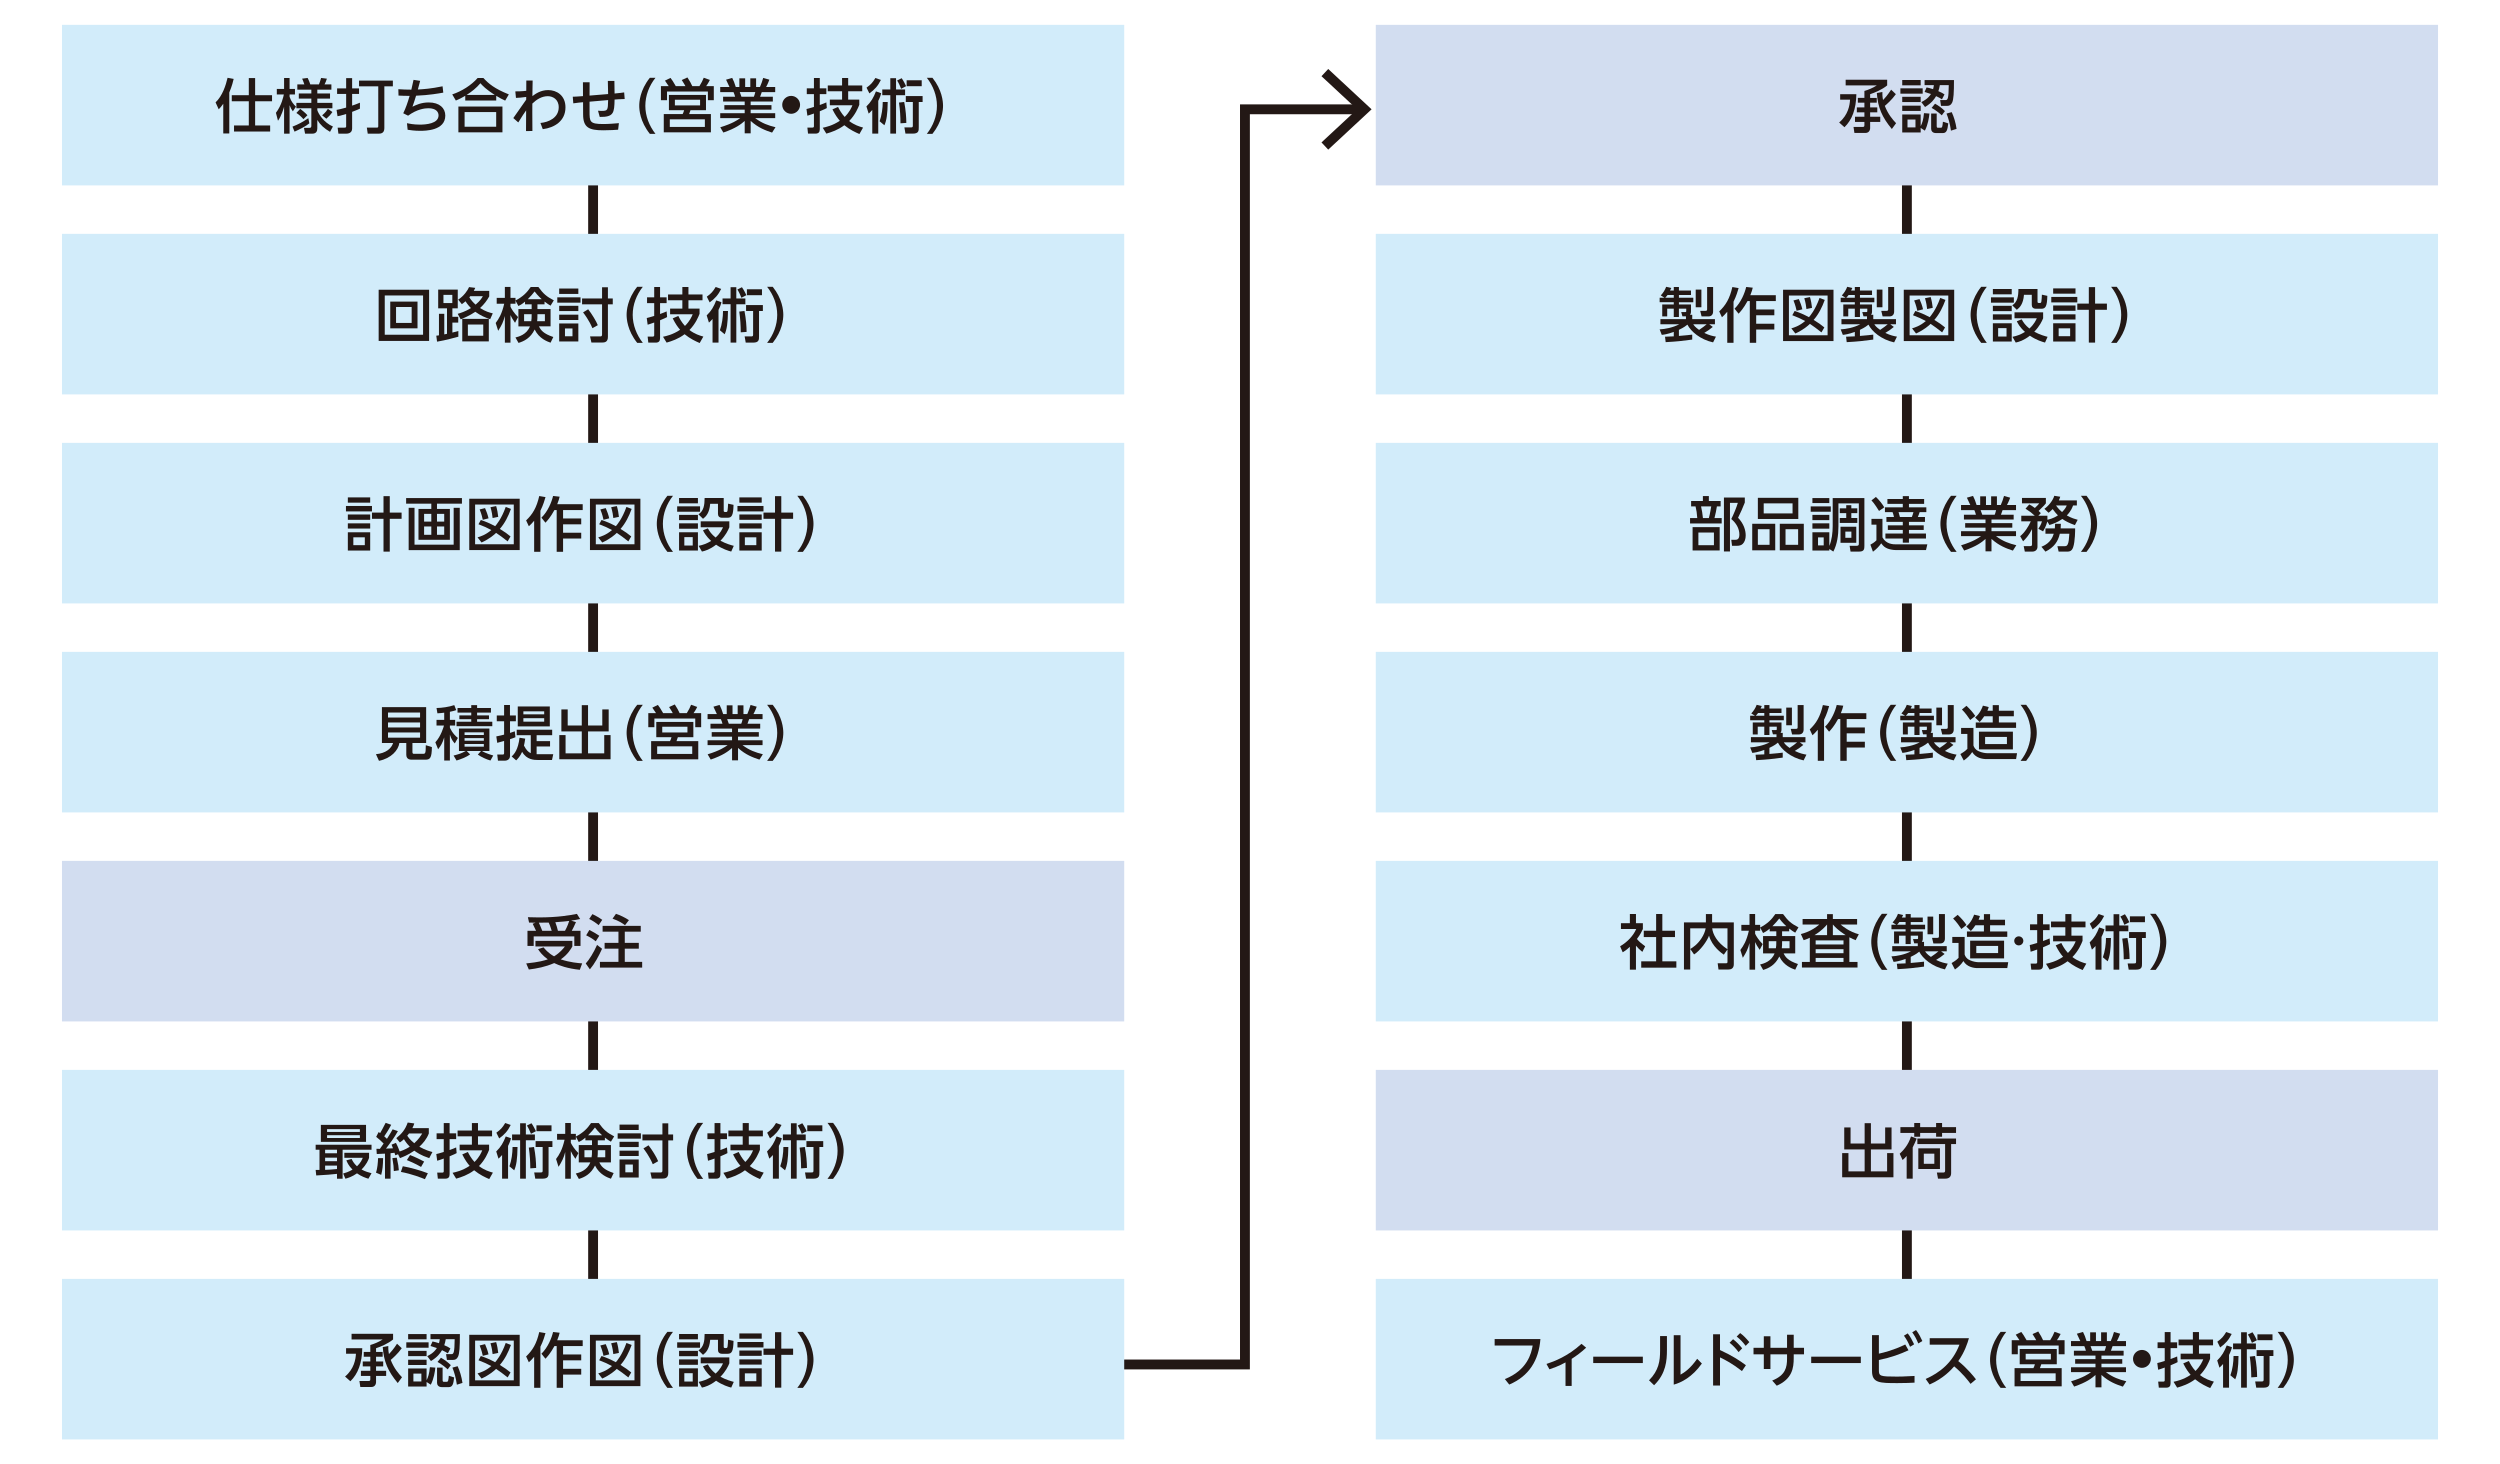 <?xml version="1.0" encoding="utf-8"?>
<!-- Generator: Adobe Illustrator 28.1.0, SVG Export Plug-In . SVG Version: 6.00 Build 0)  -->
<svg version="1.1" id="レイヤー_1" xmlns="http://www.w3.org/2000/svg" xmlns:xlink="http://www.w3.org/1999/xlink" x="0px"
	 y="0px" width="700px" height="410px" viewBox="0 0 700 410" style="enable-background:new 0 0 700 410;" xml:space="preserve">
<style type="text/css">
	.st0{fill:none;stroke:#231815;stroke-width:2.761;stroke-miterlimit:10;}
	.st1{fill:#231815;}
	.st2{fill:#D2ECFA;}
	.st3{fill:#D2DDF0;}
</style>
<g>
	<g>
		<line class="st0" x1="166.067" y1="28.835" x2="166.067" y2="382.051"/>
		<line class="st0" x1="533.933" y1="28.835" x2="533.933" y2="382.051"/>
		<g>
			<g>
				<polyline class="st0" points="381.049,30.608 348.583,30.608 348.583,382.051 312.031,382.051 				"/>
				<g>
					<polygon class="st1" points="371.9,19.316 370.017,21.338 379.99,30.606 370.017,39.876 371.9,41.898 384.044,30.606 					"/>
				</g>
			</g>
		</g>
		<g>
			<rect x="17.355" y="6.957" class="st2" width="297.424" height="44.954"/>
			<g>
				<path class="st1" d="M62.512,29.051c-0.58,0.844-0.894,1.157-1.275,1.556l-0.878-1.939c1.921-1.82,2.865-4.735,3.361-6.887
					l1.706,0.315c-0.148,0.628-0.43,1.904-1.226,3.807v11.473h-1.688V29.051z M69.664,21.865h1.772v4.784h4.736v1.707h-4.736v6.771
					h4.206v1.707H65.525v-1.707h4.139v-6.771h-4.769v-1.707h4.769V21.865z"/>
				<path class="st1" d="M77.258,31.583c1.606-2.068,2.119-4.651,2.219-5.131h-1.971v-1.559h2.037v-3.063h1.54v3.063h1.507v1.559
					h-1.507v0.661c0.464,1.375,1.126,2.103,1.789,2.75l-0.878,1.308c-0.448-0.631-0.53-0.812-0.911-1.707v7.965h-1.54v-7.55
					c-0.1,0.364-0.68,2.483-1.706,3.94L77.258,31.583z M86.613,34.53c-0.878,0.763-2.633,1.656-4.139,2.335l-0.58-1.408
					c1.706-0.68,2.665-1.176,4.437-2.367L86.613,34.53z M92.409,36.913c-1.639-0.96-2.717-1.936-3.561-3.327v2.351
					c0,0.812-0.314,1.491-1.408,1.491h-2.02l-0.314-1.623h1.474c0.396,0,0.596-0.1,0.596-0.58v-4.918h-4.189v-1.505h4.189v-1.195
					h-3.511v-1.44h3.511v-1.06h-3.925v-1.472h1.97c-0.346-1.011-0.446-1.243-0.628-1.607l1.54-0.2
					c0.43,0.795,0.68,1.607,0.746,1.807h2.417c0.132-0.315,0.446-1.111,0.612-1.807l1.623,0.2c-0.2,0.647-0.464,1.259-0.663,1.607
					h1.921v1.472h-3.941v1.06h3.561v1.44h-3.561v1.195h4.223v1.505h-4.223v0.531c0.248,0.928,1.772,3.492,4.371,4.587L92.409,36.913
					z M84.957,33.37c-0.464-0.561-1.308-1.356-1.97-1.737l1.076-1.159c0.446,0.332,1.49,1.176,2.02,1.788L84.957,33.37z
					 M93.071,31.367c-0.564,0.812-1.027,1.292-1.689,1.871l-1.192-0.96c0.116-0.084,0.994-0.744,1.622-1.804L93.071,31.367z"/>
				<path class="st1" d="M94.24,30.771c0.694-0.132,1.224-0.232,2.682-0.644V26.3h-2.533v-1.54h2.533v-2.88h1.673v2.88h1.937v1.54
					h-1.937v3.279c1.01-0.348,1.656-0.612,2.185-0.828v1.672c-0.431,0.2-0.779,0.364-2.185,0.895v4.67c0,1.44-1.408,1.44-1.739,1.44
					h-2.103l-0.214-1.691h1.904c0.38,0,0.48-0.081,0.48-0.38v-3.443c-1.573,0.496-2.003,0.564-2.417,0.628L94.24,30.771z
					 M110.002,22.56v1.621h-2.384v11.724c0,1.523-1.159,1.523-1.656,1.523h-2.997l-0.248-1.691h2.715c0.348,0,0.48-0.049,0.48-0.396
					V24.181h-5.381V22.56H110.002z"/>
				<path class="st1" d="M113.951,34.497c0.58,0.132,1.888,0.396,3.609,0.396c1.673,0,5.232-0.248,5.232-2.583
					c0-0.944-0.68-2.003-2.847-2.003c-0.994,0-3.147,0.232-5.68,2.087l-1.358-0.68c0.728-1.507,1.192-2.847,1.788-4.867
					c-1.39-0.016-1.986-0.016-3.112-0.084l-0.05-1.788c1.01,0.067,2.632,0.148,3.643,0.132c0.298-1.275,0.414-1.739,0.612-2.748
					l1.855,0.28c-0.15,0.564-0.547,2.055-0.646,2.419c1.606-0.084,3.642-0.216,6.92-0.895l0.2,1.772
					c-1.159,0.216-3.975,0.712-7.617,0.863c-0.332,1.076-0.562,1.82-1.01,3.079c0.994-0.48,2.451-1.192,4.553-1.192
					c3.047,0,4.637,1.604,4.637,3.675c0,4.271-5.696,4.271-7.086,4.271c-1.573,0-2.783-0.2-3.461-0.297L113.951,34.497z"/>
				<path class="st1" d="M141.447,28.172c-0.828-0.38-1.424-0.68-2.501-1.324v1.308h-8.676v-1.34
					c-0.994,0.596-1.606,0.909-2.633,1.34l-1.01-1.723c2.599-0.86,5.348-2.564,7.104-4.587h1.622
					c1.474,1.607,3.113,2.982,7.12,4.587L141.447,28.172z M140.685,29.827v7.221h-12.336v-7.221H140.685z M138.93,31.383h-8.842
					v4.107h8.842V31.383z M138.516,26.583c-2.483-1.623-3.327-2.518-4.007-3.279c-1.11,1.324-2.384,2.335-3.857,3.279H138.516z"/>
				<path class="st1" d="M151.325,34.43c2.285-0.213,5.117-1.424,5.117-4.403c0-2.303-1.755-3.096-3.063-3.096
					c-1.673,0-3.147,0.928-4.321,2.068c0,0.348-0.034,3.71,0.016,7.682l-1.789,0.019l0.034-5.797
					c-0.414,0.596-1.159,1.656-2.202,3.379l-1.391-1.224c0.794-1.095,2.417-3.427,3.609-5.15v-0.763
					c-1.258,0.183-1.987,0.232-2.864,0.267l-0.183-1.823c0.68,0,1.739,0,3.065-0.164l0.016-2.883h1.772
					c-0.016,0.58-0.066,3.147-0.066,3.678v0.696c0.828-0.615,2.268-1.691,4.421-1.691c2.318,0,4.835,1.44,4.835,4.835
					c0,3.826-3.079,5.698-6.358,6.11L151.325,34.43z"/>
				<path class="st1" d="M170.194,22.657h1.838l0.05,3.527c1.606-0.164,1.97-0.197,2.683-0.313l0.148,1.852
					c-1.208,0.019-2.633,0.135-2.831,0.151c-0.066,3.775-0.248,4.916-4.157,4.867l-0.48-1.739c0.232,0.016,0.53,0.051,0.911,0.051
					c1.854,0,1.854-0.167,1.92-3.031l-5.199,0.448v2.664c0,2.947,0,3.594,3.875,3.594c1.556,0,3.377-0.167,4.339-0.248l-0.216,1.836
					c-0.68,0.051-2.219,0.167-4.157,0.167c-4.023,0-5.629-0.779-5.646-4.422l-0.016-3.443c-0.282,0.016-1.689,0.148-2.732,0.315
					l-0.15-1.855c0.398-0.016,1.126-0.016,2.865-0.164l-0.016-3.875h1.87l-0.016,3.724l5.199-0.429L170.194,22.657z"/>
				<path class="st1" d="M181.953,37.477c-2.799-3.511-2.963-6.806-2.963-7.847c0-1.044,0.164-4.339,2.963-7.849h1.573
					c-1.772,2.252-2.831,4.983-2.831,7.849c0,2.864,1.076,5.595,2.831,7.847H181.953z"/>
				<path class="st1" d="M191.915,24.116c-0.1-0.183-0.546-1.011-1.026-1.707l1.59-0.728c0.712,1.127,0.976,1.572,1.358,2.435h2.003
					c0.58-0.911,0.878-1.54,1.208-2.351l1.706,0.612c-0.33,0.728-0.844,1.491-1.026,1.739h2.136v3.94h-1.656v-2.432h-11.441v2.432
					h-1.706v-3.94h2.168c-0.546-0.844-0.876-1.308-1.042-1.54l1.556-0.763c0.348,0.464,0.828,1.111,1.474,2.303H191.915z
					 M197.677,30.854h-4.339l-0.38,1.092h6.093v5.102h-13.196v-5.102h5.282c0.182-0.348,0.33-0.696,0.414-1.092h-4.255v-4.271
					h10.381V30.854z M197.363,33.405h-9.819v2.136h9.819V33.405z M196.022,27.923h-7.054v1.591h7.054V27.923z"/>
				<path class="st1" d="M216.181,37.129c-1.788-0.596-3.875-1.34-5.994-3.279v3.478h-1.672v-3.46
					c-1.06,0.925-2.483,2.052-5.978,3.244l-0.86-1.472c3.427-1.044,4.851-2.039,5.596-2.567h-5.613v-1.375h6.854v-0.992h-5.696
					v-1.275h5.696v-0.995h-6.044v-1.356h3.361c-0.066-0.264-0.298-1.027-0.446-1.292h-3.725v-1.424h2.599
					c-0.116-0.248-0.646-1.375-0.961-2.055l1.723-0.496c0.414,0.795,0.662,1.459,0.994,2.551h1.01v-2.435h1.622v2.435h1.441v-2.435
					h1.622v2.435h1.077c0.314-0.68,0.728-1.839,0.91-2.551l1.722,0.496c-0.05,0.151-0.414,1.176-0.91,2.055h2.549v1.424h-3.759
					c-0.082,0.216-0.396,1.108-0.464,1.292h3.561v1.356h-6.21v0.995h5.828v1.275h-5.828v0.992h6.872v1.375h-5.613
					c1.954,1.456,3.659,2.052,5.696,2.548L216.181,37.129z M211.082,27.079c0.116-0.264,0.248-0.628,0.396-1.292h-4.337
					c0.082,0.181,0.38,1.092,0.464,1.292H211.082z"/>
				<path class="st1" d="M224.022,29.347c0,1.391-1.126,2.518-2.5,2.518c-1.374,0-2.501-1.127-2.501-2.518
					c0-1.375,1.127-2.5,2.501-2.5C222.896,26.848,224.022,27.972,224.022,29.347z"/>
				<path class="st1" d="M225.815,30.523c0.464-0.116,0.911-0.216,2.087-0.58v-3.592h-2.003v-1.623h2.003v-2.883h1.639v2.883h1.838
					v1.623h-1.838v3.047c1.176-0.431,1.44-0.547,1.838-0.731l0.132,1.591c-0.314,0.164-0.596,0.332-1.97,0.895v5.032
					c0,0.812-0.365,1.227-1.209,1.227h-2.086l-0.182-1.691h1.456c0.116,0,0.382-0.032,0.382-0.348v-3.592
					c-1.176,0.429-1.441,0.496-1.838,0.612L225.815,30.523z M240.601,29.347c-0.364,0.911-1.076,2.732-2.831,4.538
					c1.457,1.124,2.881,1.556,3.891,1.836l-1.026,1.807c-1.076-0.464-2.665-1.192-4.223-2.467c-1.772,1.34-3.593,1.936-5.033,2.351
					l-1.01-1.639c0.844-0.183,2.748-0.58,4.785-1.955c-0.63-0.728-1.275-1.607-2.07-3.195l1.572-0.68
					c0.348,0.712,0.911,1.772,1.855,2.799c1.391-1.391,1.904-2.616,2.169-3.263h-6.326v-1.588h3.429v-2.335h-4.007v-1.623h4.007
					v-2.087h1.706v2.087h3.941v1.623h-3.941v2.335h3.112V29.347z"/>
				<path class="st1" d="M246.738,26.103c-0.133,0.48-0.332,1.176-0.828,2.152v9.157h-1.673v-6.625
					c-0.38,0.431-0.628,0.68-1.01,1.027l-0.63-2.02c1.325-1.275,2.003-2.5,2.667-4.206L246.738,26.103z M242.631,24.545
					c1.275-0.925,1.722-1.456,2.483-2.715l1.54,0.547c-0.828,1.688-1.755,2.715-3.229,3.775L242.631,24.545z M246.291,33.95
					c0.596-1.588,0.878-3.724,0.878-5.398h1.391c-0.034,3.33-0.332,5.218-0.928,6.525L246.291,33.95z M249.288,21.897h1.606v3.147
					h2.533v1.621h-2.533v10.748h-1.606V26.664h-2.252v-1.621h2.252V21.897z M252.467,21.897c0.546,0.76,1.06,1.836,1.242,2.235
					l-1.391,0.728c-0.214-0.612-0.646-1.556-1.126-2.319L252.467,21.897z M252.135,34.53c-0.016-1.952-0.098-3.543-0.414-5.811
					l1.457-0.167c0.448,2.287,0.58,4.322,0.596,5.862L252.135,34.53z M258.329,26.896v1.656h-1.077v7.121
					c0,0.911,0,1.739-1.656,1.739h-2.07l-0.298-1.739h1.689c0.53,0,0.678-0.016,0.678-0.496v-6.625h-1.97v-1.656H258.329z
					 M258.079,22.477v1.656h-4.221v-1.656H258.079z"/>
				<path class="st1" d="M259.513,37.477c1.772-2.235,2.831-4.983,2.831-7.847c0-2.866-1.06-5.614-2.831-7.849h1.572
					c2.683,3.344,2.965,6.574,2.965,7.849c0,1.273-0.282,4.503-2.965,7.847H259.513z"/>
			</g>
		</g>
		<g>
			<rect x="17.355" y="65.479" class="st2" width="297.424" height="44.954"/>
			<g>
				<path class="st1" d="M120.149,81.13v14.324h-14.124V81.13H120.149z M107.73,82.737V93.73h10.729V82.737H107.73z M116.904,84.457
					v7.469h-7.634v-7.469H116.904z M110.893,85.965v4.455h4.371v-4.455H110.893z"/>
				<path class="st1" d="M128.338,94.278c-3.759,1.025-5.083,1.24-5.961,1.389l-0.216-1.672c0.216-0.016,0.53-0.065,0.746-0.1
					v-6.027h1.49v5.762c0.166-0.032,0.547-0.116,0.762-0.164v-7.138h-2.467v-5.247h5.481v5.247h-1.506v2.367h1.639v1.639h-1.639
					v2.783c0.282-0.084,0.414-0.116,1.672-0.431V94.278z M126.65,82.554h-2.485v2.303h2.485V82.554z M136.982,81.445v1.556
					c-0.678,1.192-1.391,2.168-2.567,3.244c1.557,0.995,2.633,1.275,3.561,1.491l-0.728,1.639c-1.425-0.48-2.649-0.992-4.157-2.071
					c-1.639,1.111-3.361,1.807-4.091,2.103l-0.844-1.54c0.746-0.216,2.103-0.612,3.709-1.604c-0.38-0.383-0.928-0.979-1.523-1.906
					c-0.348,0.315-0.562,0.48-1.026,0.812l-1.027-1.275c1.541-0.96,2.683-2.599,3.047-3.508l1.739,0.213
					c-0.182,0.399-0.216,0.448-0.414,0.847H136.982z M136.866,95.586h-7.434v-6.294h7.434V95.586z M135.31,90.867h-4.305v3.144
					h4.305V90.867z M131.667,82.934c-0.116,0.151-0.15,0.183-0.248,0.315c0.396,0.68,1.026,1.424,1.754,2.052
					c1.341-1.124,1.805-1.952,2.021-2.367H131.667z"/>
				<path class="st1" d="M147.008,84.457c-0.878,0.747-1.324,0.96-1.854,1.227l-0.812-1.523v0.876h-1.408v0.86
					c0.298,0.647,1.027,1.807,2.119,2.883l-0.844,1.607c-0.812-1.227-0.911-1.375-1.275-2.171v7.733h-1.573V88.48
					c-0.43,1.656-0.894,2.618-1.87,4.142l-0.696-2.187c0.894-1.192,1.738-2.535,2.384-5.398h-2.102v-1.639h2.284v-3.047h1.573v3.047
					h1.408v0.747c2.086-1.095,3.195-2.219,4.255-3.778h2.153c1.44,1.955,2.285,2.667,4.321,3.727l-0.91,1.491
					c-0.448-0.264-0.944-0.547-1.689-1.143v0.763h-1.987v1.324h3.677v4.851h-3.245c0.496,1.044,1.192,2.036,4.007,2.98l-0.762,1.591
					c-0.894-0.315-3.213-1.127-4.455-3.694c-1.176,2.419-2.963,3.279-4.521,3.759l-0.86-1.523c0.926-0.232,3.162-0.809,4.057-3.112
					h-3.229v-4.851h3.709v-1.324h-1.855V84.457z M148.748,89.939c0.1-0.612,0.116-0.895,0.116-1.971h-2.119v1.971H148.748z
					 M151.679,83.778c-1.093-1.008-1.639-1.704-1.987-2.168c-0.464,0.58-1.027,1.292-1.921,2.168H151.679z M152.572,89.939v-1.971
					h-2.087c0,1.027,0,1.275-0.082,1.971H152.572z"/>
				<path class="st1" d="M162.548,83.249v1.491h-6.507v-1.491H162.548z M161.936,80.798v1.507h-5.365v-1.507H161.936z
					 M161.936,85.617v1.475h-5.365v-1.475H161.936z M161.936,88.1v1.491h-5.365V88.1H161.936z M161.936,90.568v5.05h-5.365v-5.05
					H161.936z M160.296,91.975h-2.103v2.187h2.103V91.975z M168.576,80.434h1.638v3.131h1.359v1.656h-1.359v9.106
					c0,1.44-0.86,1.591-1.704,1.591h-2.915l-0.38-1.723h2.947c0.38,0,0.414-0.299,0.414-0.628V85.22h-5.596v-1.656h5.596V80.434z
					 M165.877,91.892c-0.911-2.2-2.301-4.007-2.617-4.419l1.425-0.879c0.992,1.243,2.318,3.446,2.698,4.455L165.877,91.892z"/>
				<path class="st1" d="M178.415,95.998c-2.799-3.511-2.963-6.806-2.963-7.847c0-1.044,0.164-4.339,2.963-7.849h1.573
					c-1.772,2.252-2.831,4.983-2.831,7.849c0,2.864,1.076,5.595,2.831,7.847H178.415z"/>
				<path class="st1" d="M181.09,89.044c0.464-0.116,0.911-0.216,2.087-0.58v-3.592h-2.003v-1.623h2.003v-2.883h1.639v2.883h1.838
					v1.623h-1.838v3.047c1.176-0.431,1.44-0.547,1.838-0.731l0.132,1.591c-0.314,0.164-0.596,0.332-1.97,0.895v5.032
					c0,0.812-0.365,1.227-1.209,1.227h-2.086l-0.182-1.691h1.456c0.116,0,0.382-0.032,0.382-0.348v-3.592
					c-1.176,0.429-1.441,0.496-1.838,0.612L181.09,89.044z M195.876,87.868c-0.364,0.911-1.076,2.732-2.831,4.538
					c1.457,1.124,2.881,1.556,3.891,1.836l-1.026,1.807c-1.076-0.464-2.665-1.192-4.223-2.467c-1.772,1.34-3.593,1.936-5.033,2.351
					l-1.01-1.639c0.844-0.183,2.748-0.58,4.785-1.955c-0.63-0.728-1.275-1.607-2.07-3.195l1.573-0.68
					c0.346,0.712,0.91,1.772,1.854,2.799c1.391-1.391,1.904-2.616,2.169-3.263h-6.326v-1.588h3.429v-2.335h-4.007v-1.623h4.007
					v-2.087h1.706v2.087h3.941v1.623h-3.941v2.335h3.112V87.868z"/>
				<path class="st1" d="M202.013,84.625c-0.133,0.48-0.332,1.176-0.828,2.152v9.157h-1.673v-6.625
					c-0.38,0.431-0.63,0.68-1.01,1.027l-0.63-2.02c1.325-1.275,2.003-2.5,2.667-4.206L202.013,84.625z M197.907,83.066
					c1.275-0.925,1.722-1.456,2.483-2.715l1.54,0.547c-0.828,1.688-1.755,2.715-3.229,3.775L197.907,83.066z M201.566,92.471
					c0.596-1.588,0.878-3.724,0.878-5.398h1.391c-0.034,3.33-0.332,5.218-0.928,6.525L201.566,92.471z M204.563,80.418h1.606v3.147
					h2.533v1.621h-2.533v10.748h-1.606V85.185h-2.252v-1.621h2.252V80.418z M207.742,80.418c0.546,0.76,1.06,1.836,1.242,2.235
					l-1.391,0.728c-0.214-0.612-0.646-1.556-1.126-2.319L207.742,80.418z M207.41,93.051c-0.016-1.952-0.098-3.543-0.414-5.811
					l1.457-0.167c0.448,2.287,0.58,4.322,0.596,5.862L207.41,93.051z M213.604,85.417v1.656h-1.077v7.121
					c0,0.911,0,1.739-1.656,1.739h-2.07l-0.298-1.739h1.689c0.53,0,0.678-0.016,0.678-0.496v-6.625h-1.97v-1.656H213.604z
					 M213.355,80.998v1.656h-4.221v-1.656H213.355z"/>
				<path class="st1" d="M214.789,95.998c1.772-2.235,2.831-4.983,2.831-7.847c0-2.866-1.06-5.614-2.831-7.849h1.572
					c2.683,3.344,2.965,6.574,2.965,7.849c0,1.273-0.282,4.503-2.965,7.847H214.789z"/>
			</g>
		</g>
		<g>
			<rect x="17.355" y="124.001" class="st2" width="297.424" height="44.954"/>
			<g>
				<path class="st1" d="M104.151,141.671v1.523h-7.286v-1.523H104.151z M103.653,139.271v1.472h-6.258v-1.472H103.653z
					 M103.653,144.054v1.491h-6.258v-1.491H103.653z M103.653,146.538v1.459h-6.258v-1.459H103.653z M103.653,149.04v5.115h-6.258
					v-5.115H103.653z M102.147,150.448h-3.213v2.2h3.213V150.448z M107.38,154.455v-9.19h-3.229v-1.739h3.229v-4.603h1.755v4.603
					h3.311v1.739h-3.311v9.19H107.38z"/>
				<path class="st1" d="M129.345,141.026h-6.988v1.472h3.609v8.645h-8.792v-8.645h3.593v-1.472h-7.054v-1.559h15.631V141.026z
					 M116.065,142.183V152.5h10.961v-10.317h1.706v11.856h-14.306v-11.856H116.065z M120.768,143.89h-2.02v2.152h2.02V143.89z
					 M120.768,147.401h-2.02v2.335h2.02V147.401z M124.377,143.89h-2.02v2.152h2.02V143.89z M124.377,147.401h-2.02v2.335h2.02
					V147.401z"/>
				<path class="st1" d="M145.514,139.651v14.372h-14.123v-14.372H145.514z M143.859,141.274H133.03V152.4h10.829V141.274z
					 M143.065,142.499c-0.729,2.02-1.689,3.975-3.113,5.598c1.358,0.828,2.119,1.372,2.997,2.103l-0.812,1.389
					c-1.424-1.124-2.003-1.556-3.229-2.384c-0.53,0.512-1.821,1.672-4.073,2.699l-1.126-1.44c0.678-0.2,2.235-0.647,3.857-2.055
					c-1.224-0.661-2.02-1.025-3.593-1.621l0.663-1.195c1.523,0.515,2.417,0.911,4.007,1.739c0.232-0.264,1.755-1.971,2.963-5.398
					L143.065,142.499z M135.183,145.546c-0.082-0.415-0.314-1.507-0.878-2.899l1.507-0.38c0.38,0.828,0.778,1.971,0.976,2.864
					L135.183,145.546z M137.932,145.049c-0.067-0.631-0.2-1.723-0.596-3.031l1.588-0.315c0.266,0.847,0.514,2.219,0.58,3.015
					L137.932,145.049z"/>
				<path class="st1" d="M149.563,145.81c-0.596,0.728-1.044,1.143-1.49,1.54l-0.762-1.639c1.838-1.72,2.947-3.608,3.675-6.822
					l1.755,0.299c-0.232,0.795-0.612,2.168-1.424,3.807v11.508h-1.755V145.81z M156.699,139.071
					c-0.132,0.547-0.28,1.143-0.678,2.103h7.136v1.639h-5.497v2.351h5.083v1.639h-5.083v2.367h5.083v1.623h-5.083v3.708h-1.789
					v-11.689h-0.628c-1.11,2.036-2.003,2.996-2.517,3.543l-1.126-1.408c1.838-1.772,2.881-4.455,3.261-6.078L156.699,139.071z"/>
				<path class="st1" d="M179.311,139.651v14.372h-14.123v-14.372H179.311z M177.655,141.274h-10.829V152.4h10.829V141.274z
					 M176.861,142.499c-0.729,2.02-1.689,3.975-3.113,5.598c1.358,0.828,2.119,1.372,2.997,2.103l-0.812,1.389
					c-1.424-1.124-2.003-1.556-3.229-2.384c-0.53,0.512-1.821,1.672-4.073,2.699l-1.126-1.44c0.678-0.2,2.235-0.647,3.857-2.055
					c-1.224-0.661-2.02-1.025-3.593-1.621l0.663-1.195c1.523,0.515,2.417,0.911,4.007,1.739c0.232-0.264,1.755-1.971,2.963-5.398
					L176.861,142.499z M168.979,145.546c-0.082-0.415-0.314-1.507-0.878-2.899l1.507-0.38c0.38,0.828,0.778,1.971,0.976,2.864
					L168.979,145.546z M171.728,145.049c-0.066-0.631-0.2-1.723-0.597-3.031l1.591-0.315c0.264,0.847,0.512,2.219,0.578,3.015
					L171.728,145.049z"/>
				<path class="st1" d="M186.866,154.519c-2.799-3.511-2.963-6.806-2.963-7.847c0-1.044,0.164-4.339,2.963-7.849h1.573
					c-1.772,2.252-2.831,4.983-2.831,7.849c0,2.864,1.076,5.595,2.831,7.847H186.866z"/>
				<path class="st1" d="M196.015,141.771v1.507h-6.408v-1.507H196.015z M195.419,139.435v1.491h-5.282v-1.491H195.419z
					 M195.419,144.154v1.491h-5.282v-1.491H195.419z M195.419,146.538v1.507h-5.282v-1.507H195.419z M195.419,149.04v5.115h-5.282
					v-5.115H195.419z M193.962,150.397h-2.351v2.351h2.351V150.397z M202.639,139.435v3.511c0,0.181,0,0.413,0.38,0.413h0.332
					c0.298,0,0.348-0.28,0.364-0.396c0.082-0.48,0.132-1.424,0.15-1.936l1.522,0.329c-0.066,2.931-0.48,3.611-1.638,3.611h-1.573
					c-0.746,0-1.143-0.413-1.143-1.06v-2.847h-2.185c-0.198,2.616-1.208,3.592-2.003,4.206l-1.274-1.259
					c1.44-0.911,1.722-2.535,1.722-4.57H202.639z M204.742,154.439c-0.746-0.2-2.385-0.663-4.239-1.923
					c-1.755,1.359-3.065,1.723-3.958,1.923l-0.926-1.607c1.308-0.264,2.318-0.647,3.509-1.375c-1.523-1.372-2.053-2.483-2.285-2.98
					l1.358-0.547c0.481,0.879,1.027,1.672,2.169,2.583c1.358-1.224,1.871-2.416,2.07-2.88h-6.242v-1.656h8.014v1.656
					c-0.346,0.86-0.976,2.2-2.483,3.775c1.656,0.893,3.047,1.24,3.727,1.424L204.742,154.439z"/>
				<path class="st1" d="M213.775,141.671v1.523h-7.286v-1.523H213.775z M213.278,139.271v1.472h-6.258v-1.472H213.278z
					 M213.278,144.054v1.491h-6.258v-1.491H213.278z M213.278,146.538v1.459h-6.258v-1.459H213.278z M213.278,149.04v5.115h-6.258
					v-5.115H213.278z M211.772,150.448h-3.213v2.2h3.213V150.448z M217.004,154.455v-9.19h-3.229v-1.739h3.229v-4.603h1.755v4.603
					h3.311v1.739h-3.311v9.19H217.004z"/>
				<path class="st1" d="M223.24,154.519c1.772-2.235,2.831-4.983,2.831-7.847c0-2.866-1.06-5.614-2.831-7.849h1.572
					c2.683,3.344,2.965,6.574,2.965,7.849c0,1.273-0.282,4.503-2.965,7.847H223.24z"/>
			</g>
		</g>
		<g>
			<rect x="17.355" y="182.523" class="st2" width="297.424" height="44.954"/>
			<g>
				<path class="st1" d="M115.48,210.592c0,0.415,0.214,0.48,0.398,0.48h2.467c0.76,0,0.86-0.032,0.876-2.416l1.706,0.529
					c-0.032,3.082-0.512,3.527-1.838,3.527h-3.891c-1.242,0-1.44-0.876-1.44-1.389v-3.279h-1.937
					c-0.282,2.003-2.285,4.304-5.712,4.983l-0.845-1.855c2.749-0.248,4.322-1.572,4.802-3.128h-3.129v-10.052h12.385v10.052h-3.841
					V210.592z M117.616,199.515h-8.974v1.391h8.974V199.515z M117.616,202.298h-8.974v1.391h8.974V202.298z M117.616,205.081h-8.974
					v1.472h8.974V205.081z"/>
				<path class="st1" d="M124.381,199.55c-0.63,0.097-1.142,0.132-1.904,0.181l-0.249-1.488c1.457-0.019,3.495-0.299,4.968-0.812
					l0.546,1.408c-0.448,0.148-0.976,0.313-1.772,0.461v2.254h1.474v1.588h-1.474v0.596c0.1,0.216,0.778,1.788,2.235,2.883
					l-0.862,1.54c-0.48-0.515-0.944-1.095-1.374-2.467v7.251h-1.59v-6.474c-0.496,1.623-0.96,2.37-1.706,3.314l-0.778-1.939
					c1.622-1.755,2.334-4.371,2.417-4.703h-2.087v-1.588h2.153V199.55z M126.997,211.555c0.497-0.116,2.187-0.547,3.429-1.275
					h-1.921v-6.294h8.528v6.294h-2.07c0.282,0.197,1.258,0.744,3.145,1.257l-0.778,1.408c-1.159-0.313-2.599-0.992-3.543-1.656
					l0.894-1.008h-3.991l0.944,0.96c-1.026,0.744-2.699,1.391-3.807,1.704L126.997,211.555z M131.949,197.431h1.638v0.812h3.875
					v1.289h-3.875v0.779h3.329v1.06h-3.329v0.712h4.256v1.259h-10.017v-1.259h4.123v-0.712h-3.329v-1.06h3.329v-0.779h-3.842v-1.289
					h3.842V197.431z M130.077,205.062v0.731h5.397v-0.731H130.077z M130.077,206.685v0.728h5.397v-0.728H130.077z M130.077,208.325
					v0.744h5.397v-0.744H130.077z"/>
				<path class="st1" d="M144.327,206.421c-0.315,0.148-0.431,0.183-1.523,0.547v4.668c0,1.227-1.126,1.359-1.507,1.359h-1.87
					l-0.2-1.723h1.573c0.148,0,0.348-0.065,0.348-0.364v-3.443c-0.414,0.116-1.623,0.464-1.921,0.529l-0.264-1.804
					c0.926-0.183,1.374-0.28,2.185-0.496v-3.743h-2.053v-1.623h2.053v-2.931h1.639v2.931h1.656v1.623h-1.639v3.263
					c0.446-0.151,0.678-0.216,1.341-0.448L144.327,206.421z M143.267,211.803c0.762-0.696,1.804-1.906,2.202-5.234l1.59,0.248
					c-0.148,1.06-0.232,1.459-0.348,1.955c0.662,1.259,1.209,1.82,1.905,2.103v-5.018h-3.941v-1.523h9.934v1.523h-4.355v1.656h3.759
					v1.491h-3.759v2.168h4.653l-0.346,1.623h-3.991c-0.911,0-3.113-0.016-4.371-2.284c-0.564,1.275-1.259,1.987-1.673,2.4
					L143.267,211.803z M153.946,203.39h-8.974v-5.579h8.974V203.39z M152.373,199.167h-5.828v0.847h5.828V199.167z M152.373,201.09
					h-5.828v0.976h5.828V201.09z"/>
				<path class="st1" d="M158.955,198.639v4.503h3.941v-5.695h1.755v5.695h3.991v-4.503h1.788v6.159h-5.779v6.143h4.537v-5.115
					h1.772v6.771h-14.356v-6.771h1.755v5.115h4.537v-6.143h-5.712v-6.159H158.955z"/>
				<path class="st1" d="M178.415,213.043c-2.799-3.511-2.963-6.806-2.963-7.847c0-1.044,0.164-4.339,2.963-7.849h1.573
					c-1.772,2.252-2.831,4.983-2.831,7.849c0,2.864,1.076,5.595,2.831,7.847H178.415z"/>
				<path class="st1" d="M188.376,199.682c-0.1-0.183-0.546-1.011-1.026-1.707l1.59-0.728c0.712,1.127,0.976,1.572,1.358,2.435
					h2.003c0.58-0.911,0.878-1.54,1.208-2.351l1.706,0.612c-0.33,0.728-0.844,1.491-1.026,1.739h2.136v3.94h-1.656v-2.432h-11.441
					v2.432h-1.706v-3.94h2.168c-0.546-0.844-0.876-1.308-1.042-1.54l1.556-0.763c0.348,0.464,0.828,1.111,1.474,2.303H188.376z
					 M194.138,206.421H189.8l-0.38,1.092h6.093v5.102h-13.196v-5.102h5.282c0.182-0.348,0.33-0.696,0.414-1.092h-4.255v-4.271
					h10.381V206.421z M193.824,208.972h-9.819v2.136h9.819V208.972z M192.483,203.49h-7.054v1.591h7.054V203.49z"/>
				<path class="st1" d="M212.643,212.696c-1.788-0.596-3.875-1.34-5.994-3.279v3.478h-1.672v-3.46
					c-1.06,0.925-2.483,2.052-5.978,3.244l-0.86-1.472c3.427-1.044,4.851-2.039,5.596-2.567h-5.613v-1.375h6.854v-0.992h-5.696
					v-1.275h5.696v-0.995h-6.044v-1.356h3.361c-0.066-0.264-0.298-1.027-0.446-1.292h-3.725v-1.424h2.599
					c-0.116-0.248-0.646-1.375-0.961-2.055l1.723-0.496c0.414,0.795,0.662,1.459,0.994,2.551h1.01v-2.435h1.622v2.435h1.441v-2.435
					h1.622v2.435h1.077c0.314-0.68,0.728-1.839,0.91-2.551l1.722,0.496c-0.05,0.151-0.414,1.176-0.91,2.055h2.549v1.424h-3.759
					c-0.082,0.216-0.396,1.108-0.464,1.292h3.561v1.356h-6.21v0.995h5.828v1.275h-5.828v0.992h6.872v1.375h-5.613
					c1.954,1.456,3.659,2.052,5.696,2.548L212.643,212.696z M207.544,202.646c0.116-0.264,0.248-0.628,0.396-1.292h-4.337
					c0.082,0.181,0.38,1.092,0.464,1.292H207.544z"/>
				<path class="st1" d="M214.789,213.043c1.772-2.235,2.831-4.983,2.831-7.847c0-2.866-1.06-5.614-2.831-7.849h1.572
					c2.683,3.344,2.965,6.574,2.965,7.849c0,1.273-0.282,4.503-2.965,7.847H214.789z"/>
			</g>
		</g>
		<g>
			<rect x="17.355" y="241.045" class="st3" width="297.424" height="44.954"/>
			<g>
				<path class="st1" d="M152.196,265.258c0.346,0.445,1.274,1.588,2.947,2.516c1.672-1.011,2.632-2.252,3.029-2.764h-8.246v-1.575
					h10.333v1.575c-0.348,0.612-1.275,2.268-3.247,3.608c2.567,0.863,4.836,1.044,5.994,1.127l-0.662,1.804
					c-3.445-0.364-5.779-1.208-7.17-1.888c-2.5,1.092-4.867,1.523-7.102,1.804l-0.729-1.704c3.527-0.348,5.249-0.86,6.044-1.143
					c-1.573-1.159-2.235-2.087-2.733-2.847L152.196,265.258z M150.093,260.62c-0.216-0.496-0.68-1.456-0.944-1.968l0.794-0.299
					c-0.712-0.016-1.34-0.016-1.804-0.032l-0.332-1.507c0.894,0.032,1.722,0.065,3.013,0.065c5.348,0,8.826-0.612,10.713-0.992
					l0.911,1.44c-0.746,0.151-1.474,0.299-2.533,0.448l1.358,0.415c-0.58,1.292-0.68,1.523-1.176,2.432h2.45v4.239h-1.738v-2.664
					h-11.375v2.664h-1.739v-4.239H150.093z M154.48,260.62c-0.43-1.34-0.546-1.672-0.844-2.3c-0.58,0.016-1.59,0.032-2.765,0.032
					c0.348,0.744,0.662,1.507,0.96,2.268H154.48z M158.207,260.62c0.628-1.124,1.076-2.4,1.176-2.764
					c-1.011,0.132-1.292,0.164-3.891,0.364c0.33,0.928,0.53,1.523,0.728,2.4H158.207z"/>
				<path class="st1" d="M168.581,265.654c-0.96,2.103-2.053,4.155-3.411,5.762l-1.159-1.639c0.994-1.076,2.252-3.112,3.163-5.199
					L168.581,265.654z M165.021,260.388c0.762,0.364,2.053,1.111,2.783,1.623l-0.994,1.556c-0.828-0.696-1.789-1.257-2.683-1.672
					L165.021,260.388z M165.882,255.952c0.58,0.264,1.838,0.944,2.749,1.604l-1.01,1.491c-0.812-0.68-1.541-1.176-2.649-1.739
					L165.882,255.952z M179.41,259.247v1.621h-4.471v3.131h3.925v1.623h-3.925v3.691h4.868v1.623h-11.823v-1.623h5.183v-3.691
					h-3.875v-1.623h3.875v-3.131h-4.438v-1.621H179.41z M172.472,255.868c1.076,0.348,2.549,1.044,3.627,1.772l-1.093,1.424
					c-0.728-0.564-1.639-1.176-3.493-1.839L172.472,255.868z"/>
			</g>
		</g>
		<g>
			<rect x="17.355" y="299.568" class="st2" width="297.424" height="44.954"/>
			<g>
				<path class="st1" d="M88.383,327.589h1.076v-5.663h-1.076v-1.391h15.646v1.391h-8.096v8.114H94.36v-1.359
					c-0.976,0.116-3.625,0.364-5.812,0.448L88.383,327.589z M89.839,314.956h12.65v4.767h-12.65V314.956z M91.033,321.926v0.992
					h3.327v-0.992H91.033z M91.033,324.146v0.992h3.327v-0.992H91.033z M94.36,326.365h-3.327v1.192
					c0.992-0.035,1.688-0.067,3.327-0.232V326.365z M91.579,316.164v0.779h9.19v-0.779H91.579z M91.579,317.852v0.779h9.19v-0.779
					H91.579z M98.451,324.51c0.248,0.496,0.596,1.224,1.506,2.052c1.027-0.96,1.424-1.888,1.623-2.384h-5.166v-1.391h6.922v1.424
					c-0.216,0.612-0.68,1.823-2.103,3.247c0.994,0.547,1.888,0.812,2.798,1.044l-0.878,1.54c-0.712-0.216-1.936-0.612-3.195-1.507
					c-1.39,0.976-2.549,1.308-3.245,1.507l-0.63-1.459c0.63-0.181,1.474-0.429,2.617-1.092c-1.126-1.124-1.507-2.068-1.722-2.599
					L98.451,324.51z"/>
				<path class="st1" d="M107.268,324.278c-0.032,2.02-0.148,3.228-0.53,4.686l-1.456-0.615c0.396-1.208,0.53-2.764,0.578-4.072
					H107.268z M111.458,323.186l-0.779,0.297c-0.066-0.232-0.098-0.364-0.214-0.712c-0.2,0.032-0.431,0.067-1.11,0.132v7.121h-1.557
					v-7.005c-1.523,0.084-1.722,0.1-2.301,0.1l-0.098-1.456c0.28,0.016,0.53,0.016,0.976,0.016l1.044-1.491
					c-0.662-0.661-1.341-1.308-2.087-1.871l0.68-1.34c0.314,0.2,0.38,0.248,0.43,0.28c0.066-0.1,0.928-1.604,1.54-2.864l1.557,0.547
					c-0.68,1.372-1.673,2.812-1.954,3.228c0.28,0.232,0.53,0.464,0.762,0.696c0.926-1.44,1.308-2.119,1.59-2.651l1.474,0.515
					c-0.961,1.737-2.137,3.327-3.329,4.883c0.96-0.032,1.507-0.049,1.954-0.081c-0.148-0.448-0.248-0.663-0.396-1.027l1.224-0.496
					c0.166,0.329,0.53,0.976,1.044,2.416c1.54-0.529,2.401-1.06,2.831-1.356c-0.364-0.367-0.944-0.963-1.639-2.087
					c-0.446,0.413-0.728,0.628-1.142,0.911l-0.994-1.211c1.54-1.24,2.501-2.384,3.195-4.371l1.839,0.248
					c-0.116,0.383-0.2,0.696-0.53,1.327h4.603v1.488c-0.596,1.591-1.706,2.847-2.649,3.71c1.672,0.944,2.931,1.292,3.659,1.488
					l-0.894,1.707c-2.335-0.763-3.577-1.639-4.173-2.087c-1.789,1.243-3.229,1.772-4.024,2.087L111.458,323.186z M111.093,324.146
					c0.431,1.871,0.53,2.715,0.58,3.543l-1.408,0.216c-0.016-0.979-0.082-1.823-0.398-3.627L111.093,324.146z M112.782,326.545
					c1.954,0.348,4.885,1.127,7.02,1.971l-0.828,1.656c-0.944-0.38-3.625-1.456-6.722-2.036L112.782,326.545z M114.819,323.417
					c1.126,0.38,3.361,1.505,3.941,1.82l-0.862,1.507c-1.441-0.879-3.759-1.839-3.975-1.923L114.819,323.417z M114.521,317.372
					c-0.266,0.332-0.348,0.48-0.497,0.612c0.266,0.415,0.795,1.176,1.971,2.119c1.258-1.124,1.904-2.2,2.218-2.732H114.521z"/>
				<path class="st1" d="M122.163,323.134c0.464-0.116,0.911-0.216,2.087-0.58v-3.592h-2.003v-1.623h2.003v-2.883h1.639v2.883h1.838
					v1.623h-1.838v3.047c1.176-0.431,1.44-0.547,1.838-0.731l0.132,1.591c-0.314,0.164-0.596,0.332-1.97,0.895v5.032
					c0,0.812-0.365,1.227-1.209,1.227h-2.086l-0.182-1.691h1.456c0.116,0,0.382-0.032,0.382-0.348v-3.592
					c-1.176,0.429-1.441,0.496-1.838,0.612L122.163,323.134z M136.949,321.959c-0.364,0.911-1.076,2.732-2.831,4.538
					c1.457,1.124,2.881,1.556,3.891,1.836l-1.026,1.807c-1.076-0.464-2.665-1.192-4.223-2.467c-1.772,1.34-3.593,1.936-5.033,2.351
					l-1.01-1.639c0.844-0.183,2.748-0.58,4.785-1.955c-0.63-0.728-1.275-1.607-2.07-3.195l1.572-0.68
					c0.348,0.712,0.911,1.772,1.855,2.799c1.391-1.391,1.904-2.616,2.169-3.263h-6.326v-1.588h3.429v-2.335h-4.007v-1.623h4.007
					v-2.087h1.706v2.087h3.941v1.623h-3.941v2.335h3.112V321.959z"/>
				<path class="st1" d="M143.085,318.715c-0.133,0.48-0.332,1.176-0.828,2.152v9.157h-1.673v-6.625
					c-0.38,0.431-0.63,0.68-1.01,1.027l-0.63-2.02c1.325-1.275,2.003-2.5,2.667-4.206L143.085,318.715z M138.978,317.156
					c1.275-0.925,1.722-1.456,2.483-2.715l1.54,0.547c-0.828,1.688-1.755,2.715-3.229,3.775L138.978,317.156z M142.637,326.562
					c0.596-1.588,0.878-3.724,0.878-5.398h1.391c-0.034,3.33-0.332,5.218-0.928,6.525L142.637,326.562z M145.634,314.508h1.606
					v3.147h2.533v1.621h-2.533v10.748h-1.606v-10.748h-2.252v-1.621h2.252V314.508z M148.814,314.508
					c0.546,0.76,1.06,1.836,1.242,2.235l-1.391,0.728c-0.214-0.612-0.646-1.556-1.126-2.319L148.814,314.508z M148.482,327.141
					c-0.016-1.952-0.098-3.543-0.414-5.811l1.457-0.167c0.448,2.287,0.58,4.322,0.596,5.862L148.482,327.141z M154.676,319.508
					v1.656h-1.077v7.121c0,0.911,0,1.739-1.656,1.739h-2.07l-0.298-1.739h1.689c0.53,0,0.678-0.016,0.678-0.496v-6.625h-1.97v-1.656
					H154.676z M154.426,315.088v1.656h-4.221v-1.656H154.426z"/>
				<path class="st1" d="M163.907,318.548c-0.878,0.747-1.324,0.96-1.854,1.227l-0.812-1.523v0.876h-1.408v0.86
					c0.298,0.647,1.027,1.807,2.119,2.883l-0.844,1.607c-0.812-1.227-0.911-1.375-1.275-2.171v7.733h-1.573v-7.469
					c-0.43,1.656-0.894,2.618-1.87,4.142l-0.696-2.187c0.894-1.192,1.738-2.535,2.384-5.398h-2.102v-1.639h2.284v-3.047h1.573v3.047
					h1.408v0.747c2.086-1.095,3.195-2.219,4.255-3.778h2.153c1.44,1.955,2.285,2.667,4.321,3.727l-0.91,1.491
					c-0.448-0.264-0.944-0.547-1.689-1.143v0.763h-1.987v1.324h3.677v4.851h-3.245c0.496,1.044,1.192,2.036,4.007,2.98l-0.762,1.591
					c-0.894-0.315-3.213-1.127-4.455-3.694c-1.176,2.419-2.963,3.279-4.521,3.759l-0.86-1.523c0.926-0.232,3.162-0.809,4.057-3.112
					h-3.229v-4.851h3.709v-1.324h-1.855V318.548z M165.646,324.03c0.1-0.612,0.116-0.895,0.116-1.971h-2.119v1.971H165.646z
					 M168.577,317.868c-1.093-1.008-1.639-1.704-1.987-2.168c-0.464,0.58-1.027,1.292-1.921,2.168H168.577z M169.471,324.03v-1.971
					h-2.087c0,1.027,0,1.275-0.082,1.971H169.471z"/>
				<path class="st1" d="M179.448,317.34v1.491h-6.507v-1.491H179.448z M178.836,314.889v1.507h-5.365v-1.507H178.836z
					 M178.836,319.707v1.475h-5.365v-1.475H178.836z M178.836,322.191v1.491h-5.365v-1.491H178.836z M178.836,324.658v5.05h-5.365
					v-5.05H178.836z M177.197,326.065h-2.103v2.187h2.103V326.065z M185.476,314.525h1.638v3.131h1.359v1.656h-1.359v9.106
					c0,1.44-0.86,1.591-1.706,1.591h-2.914l-0.38-1.723h2.947c0.38,0,0.414-0.299,0.414-0.628v-8.346h-5.596v-1.656h5.596V314.525z
					 M182.777,325.982c-0.911-2.2-2.301-4.007-2.617-4.419l1.425-0.879c0.992,1.243,2.318,3.446,2.698,4.455L182.777,325.982z"/>
				<path class="st1" d="M195.315,330.089c-2.799-3.511-2.963-6.806-2.963-7.847c0-1.044,0.164-4.339,2.963-7.849h1.573
					c-1.772,2.252-2.831,4.983-2.831,7.849c0,2.864,1.076,5.595,2.831,7.847H195.315z"/>
				<path class="st1" d="M197.99,323.134c0.464-0.116,0.911-0.216,2.087-0.58v-3.592h-2.003v-1.623h2.003v-2.883h1.639v2.883h1.838
					v1.623h-1.838v3.047c1.176-0.431,1.44-0.547,1.838-0.731l0.132,1.591c-0.314,0.164-0.596,0.332-1.97,0.895v5.032
					c0,0.812-0.365,1.227-1.209,1.227h-2.086l-0.182-1.691h1.456c0.116,0,0.382-0.032,0.382-0.348v-3.592
					c-1.176,0.429-1.441,0.496-1.838,0.612L197.99,323.134z M212.776,321.959c-0.364,0.911-1.076,2.732-2.831,4.538
					c1.457,1.124,2.881,1.556,3.891,1.836l-1.026,1.807c-1.076-0.464-2.665-1.192-4.223-2.467c-1.772,1.34-3.593,1.936-5.033,2.351
					l-1.01-1.639c0.844-0.183,2.748-0.58,4.785-1.955c-0.63-0.728-1.275-1.607-2.07-3.195l1.572-0.68
					c0.348,0.712,0.911,1.772,1.855,2.799c1.391-1.391,1.904-2.616,2.169-3.263h-6.326v-1.588h3.429v-2.335h-4.007v-1.623h4.007
					v-2.087h1.706v2.087h3.941v1.623h-3.941v2.335h3.112V321.959z"/>
				<path class="st1" d="M218.913,318.715c-0.133,0.48-0.332,1.176-0.828,2.152v9.157h-1.673v-6.625
					c-0.38,0.431-0.628,0.68-1.01,1.027l-0.63-2.02c1.325-1.275,2.003-2.5,2.667-4.206L218.913,318.715z M214.807,317.156
					c1.275-0.925,1.722-1.456,2.483-2.715l1.54,0.547c-0.828,1.688-1.755,2.715-3.229,3.775L214.807,317.156z M218.466,326.562
					c0.596-1.588,0.878-3.724,0.878-5.398h1.391c-0.034,3.33-0.332,5.218-0.928,6.525L218.466,326.562z M221.463,314.508h1.606
					v3.147h2.533v1.621h-2.533v10.748h-1.606v-10.748h-2.252v-1.621h2.252V314.508z M224.642,314.508
					c0.546,0.76,1.06,1.836,1.242,2.235l-1.391,0.728c-0.214-0.612-0.646-1.556-1.126-2.319L224.642,314.508z M224.31,327.141
					c-0.016-1.952-0.098-3.543-0.414-5.811l1.457-0.167c0.448,2.287,0.58,4.322,0.596,5.862L224.31,327.141z M230.504,319.508v1.656
					h-1.077v7.121c0,0.911,0,1.739-1.656,1.739h-2.07l-0.298-1.739h1.689c0.53,0,0.678-0.016,0.678-0.496v-6.625h-1.97v-1.656
					H230.504z M230.255,315.088v1.656h-4.221v-1.656H230.255z"/>
				<path class="st1" d="M231.688,330.089c1.772-2.235,2.831-4.983,2.831-7.847c0-2.866-1.06-5.614-2.831-7.849h1.572
					c2.683,3.344,2.965,6.574,2.965,7.849c0,1.273-0.282,4.503-2.965,7.847H231.688z"/>
			</g>
		</g>
		<g>
			<rect x="17.355" y="358.09" class="st2" width="297.424" height="44.954"/>
			<g>
				<path class="st1" d="M96.899,377.5h4.537c-0.066,4.139-1.192,7.186-3.329,9.254l-1.49-1.324
					c2.567-2.152,2.963-4.867,3.047-6.391h-2.765V377.5z M103.769,376.573c0.829-0.232,2.303-0.795,3.379-1.523h-8.71v-1.588h11.623
					v1.588c-1.39,1.159-3.509,2.052-4.769,2.451v1.044h1.855v1.34h-1.855v1.324h2.003v1.375h-2.003v1.243h2.831v1.44h-2.831v1.739
					c0,0.148-0.05,1.356-1.34,1.356h-3.065l-0.248-1.688h2.533c0.298,0,0.514-0.035,0.514-0.464v-0.944h-2.633v-1.44h2.633v-1.243
					h-2.119v-1.375h2.119v-1.324h-1.838v-1.34h1.838v-1.971H103.769z M108.721,376.888c-0.018,0.561-0.018,1.224,0.182,2.252
					c0.562-0.58,1.374-1.491,2.268-2.899l1.325,1.259c-1.11,1.572-2.649,2.915-3.097,3.279c0.911,2.335,2.202,3.856,3.163,4.851
					l-1.192,1.623c-2.783-3.362-3.892-5.978-4.206-10.069L108.721,376.888z"/>
				<path class="st1" d="M120.006,375.861v1.507h-6.242v-1.507H120.006z M119.444,373.542v1.475h-5.166v-1.475H119.444z
					 M119.444,378.245v1.475h-5.166v-1.475H119.444z M119.444,380.728v1.475h-5.166v-1.475H119.444z M121.894,382.931
					c-0.098,1.044-0.396,3.096-1.274,4.786l-1.176-0.763v1.275h-5.166v-5.05h5.166v3.279c0.414-0.779,0.762-1.804,0.926-3.643
					L121.894,382.931z M117.986,384.603h-2.235v2.203h2.235V384.603z M119.626,379.719c0.628-0.315,1.838-0.911,2.699-2.27
					c-0.53-0.181-0.828-0.28-1.789-0.561l0.564-1.275c0.562,0.116,0.844,0.181,1.821,0.48c0.132-0.512,0.164-0.744,0.214-1.127
					h-2.599v-1.424h8.23c0,3.627-0.116,5.414-0.496,6.277c-0.348,0.76-0.812,0.96-1.491,0.96h-1.639l-0.248-1.623h1.523
					c0.646,0,0.844-0.496,0.894-4.19h-2.5c-0.116,0.712-0.216,1.095-0.414,1.691c1.042,0.464,1.292,0.612,1.722,0.909l-0.712,1.375
					c-0.497-0.315-0.795-0.496-1.639-0.893c-0.514,0.844-1.208,1.904-3.097,3.044L119.626,379.719z M123.931,382.931v3.495
					c0,0.38,0.132,0.48,0.314,0.48h0.828c0.431,0,0.48-0.415,0.596-1.691l1.491,0.464c-0.182,1.839-0.464,2.715-1.491,2.715h-1.954
					c-0.96,0-1.341-0.612-1.341-1.192v-4.271H123.931z M125.354,383.427c-0.464-0.429-1.408-1.275-2.847-2.087l0.96-1.173
					c0.977,0.545,1.871,1.192,2.765,2.068L125.354,383.427z M127.921,387.717c-0.282-2.022-0.712-3.427-1.242-4.786l1.456-0.396
					c0.613,1.308,1.11,2.947,1.358,4.684L127.921,387.717z"/>
				<path class="st1" d="M145.514,373.741v14.372h-14.123v-14.372H145.514z M143.859,375.365H133.03v11.126h10.829V375.365z
					 M143.065,376.589c-0.729,2.02-1.689,3.975-3.113,5.598c1.358,0.828,2.119,1.372,2.997,2.103l-0.812,1.389
					c-1.424-1.124-2.003-1.556-3.229-2.384c-0.53,0.512-1.821,1.672-4.073,2.699l-1.126-1.44c0.678-0.2,2.235-0.647,3.857-2.055
					c-1.224-0.661-2.02-1.025-3.593-1.621l0.663-1.195c1.523,0.515,2.417,0.911,4.007,1.739c0.232-0.264,1.755-1.971,2.963-5.398
					L143.065,376.589z M135.183,379.636c-0.082-0.415-0.314-1.507-0.878-2.899l1.507-0.38c0.38,0.828,0.778,1.971,0.976,2.864
					L135.183,379.636z M137.932,379.14c-0.067-0.631-0.2-1.723-0.596-3.031l1.588-0.315c0.266,0.847,0.514,2.219,0.58,3.015
					L137.932,379.14z"/>
				<path class="st1" d="M149.563,379.9c-0.596,0.728-1.044,1.143-1.49,1.54l-0.762-1.639c1.838-1.72,2.947-3.608,3.675-6.822
					l1.755,0.299c-0.232,0.795-0.612,2.168-1.424,3.807v11.508h-1.755V379.9z M156.699,373.162c-0.132,0.547-0.28,1.143-0.678,2.103
					h7.136v1.639h-5.497v2.351h5.083v1.639h-5.083v2.367h5.083v1.623h-5.083v3.708h-1.789v-11.689h-0.628
					c-1.11,2.036-2.003,2.996-2.517,3.543l-1.126-1.408c1.838-1.772,2.881-4.455,3.261-6.078L156.699,373.162z"/>
				<path class="st1" d="M179.311,373.741v14.372h-14.123v-14.372H179.311z M177.655,375.365h-10.829v11.126h10.829V375.365z
					 M176.861,376.589c-0.729,2.02-1.689,3.975-3.113,5.598c1.358,0.828,2.119,1.372,2.997,2.103l-0.812,1.389
					c-1.424-1.124-2.003-1.556-3.229-2.384c-0.53,0.512-1.821,1.672-4.073,2.699l-1.126-1.44c0.678-0.2,2.235-0.647,3.857-2.055
					c-1.224-0.661-2.02-1.025-3.593-1.621l0.663-1.195c1.523,0.515,2.417,0.911,4.007,1.739c0.232-0.264,1.755-1.971,2.963-5.398
					L176.861,376.589z M168.979,379.636c-0.082-0.415-0.314-1.507-0.878-2.899l1.507-0.38c0.38,0.828,0.778,1.971,0.976,2.864
					L168.979,379.636z M171.728,379.14c-0.066-0.631-0.2-1.723-0.597-3.031l1.591-0.315c0.264,0.847,0.512,2.219,0.578,3.015
					L171.728,379.14z"/>
				<path class="st1" d="M186.866,388.61c-2.799-3.511-2.963-6.806-2.963-7.847c0-1.044,0.164-4.339,2.963-7.849h1.573
					c-1.772,2.252-2.831,4.983-2.831,7.849c0,2.864,1.076,5.595,2.831,7.847H186.866z"/>
				<path class="st1" d="M196.015,375.861v1.507h-6.408v-1.507H196.015z M195.419,373.526v1.491h-5.282v-1.491H195.419z
					 M195.419,378.245v1.491h-5.282v-1.491H195.419z M195.419,380.628v1.507h-5.282v-1.507H195.419z M195.419,383.13v5.115h-5.282
					v-5.115H195.419z M193.962,384.487h-2.351v2.351h2.351V384.487z M202.639,373.526v3.511c0,0.181,0,0.413,0.38,0.413h0.332
					c0.298,0,0.348-0.28,0.364-0.396c0.082-0.48,0.132-1.424,0.15-1.936l1.522,0.329c-0.066,2.931-0.48,3.611-1.638,3.611h-1.573
					c-0.746,0-1.143-0.413-1.143-1.06v-2.847h-2.185c-0.198,2.616-1.208,3.592-2.003,4.206l-1.274-1.259
					c1.44-0.911,1.722-2.535,1.722-4.57H202.639z M204.742,388.529c-0.746-0.2-2.385-0.663-4.239-1.923
					c-1.755,1.359-3.065,1.723-3.958,1.923l-0.926-1.607c1.308-0.264,2.318-0.647,3.509-1.375c-1.523-1.372-2.053-2.483-2.285-2.98
					l1.358-0.547c0.481,0.879,1.027,1.672,2.169,2.583c1.358-1.224,1.871-2.416,2.07-2.88h-6.242v-1.656h8.014v1.656
					c-0.346,0.86-0.976,2.2-2.483,3.775c1.656,0.893,3.047,1.24,3.727,1.424L204.742,388.529z"/>
				<path class="st1" d="M213.775,375.761v1.523h-7.286v-1.523H213.775z M213.278,373.361v1.472h-6.258v-1.472H213.278z
					 M213.278,378.145v1.491h-6.258v-1.491H213.278z M213.278,380.628v1.459h-6.258v-1.459H213.278z M213.278,383.13v5.115h-6.258
					v-5.115H213.278z M211.772,384.538h-3.213v2.2h3.213V384.538z M217.004,388.545v-9.19h-3.229v-1.739h3.229v-4.603h1.755v4.603
					h3.311v1.739h-3.311v9.19H217.004z"/>
				<path class="st1" d="M223.24,388.61c1.772-2.235,2.831-4.983,2.831-7.847c0-2.866-1.06-5.614-2.831-7.849h1.572
					c2.683,3.344,2.965,6.574,2.965,7.849c0,1.273-0.282,4.503-2.965,7.847H223.24z"/>
			</g>
		</g>
		<g>
			<rect x="385.221" y="6.957" class="st3" width="297.424" height="44.954"/>
			<g>
				<path class="st1" d="M515.245,26.368h4.537c-0.066,4.139-1.192,7.186-3.329,9.254l-1.49-1.324
					c2.567-2.152,2.963-4.867,3.047-6.391h-2.765V26.368z M522.115,25.44c0.828-0.232,2.303-0.795,3.379-1.523h-8.71v-1.588h11.623
					v1.588c-1.39,1.159-3.509,2.052-4.769,2.451v1.044h1.855v1.34h-1.855v1.324h2.003v1.375h-2.003v1.243h2.831v1.44h-2.831v1.739
					c0,0.148-0.05,1.356-1.34,1.356h-3.063l-0.249-1.688h2.533c0.298,0,0.514-0.035,0.514-0.464v-0.944H519.4v-1.44h2.633V31.45
					h-2.119v-1.375h2.119v-1.324h-1.838v-1.34h1.838V25.44H522.115z M527.067,25.755c-0.018,0.561-0.018,1.224,0.182,2.252
					c0.562-0.58,1.374-1.491,2.268-2.899l1.325,1.259c-1.11,1.572-2.649,2.915-3.097,3.279c0.911,2.335,2.202,3.856,3.163,4.851
					l-1.192,1.623c-2.783-3.362-3.892-5.978-4.206-10.069L527.067,25.755z"/>
				<path class="st1" d="M538.352,24.728v1.507h-6.242v-1.507H538.352z M537.79,22.409v1.475h-5.166v-1.475H537.79z M537.79,27.112
					v1.475h-5.166v-1.475H537.79z M537.79,29.595v1.475h-5.166v-1.475H537.79z M540.24,31.798c-0.098,1.044-0.398,3.096-1.274,4.786
					l-1.176-0.763v1.275h-5.166v-5.05h5.166v3.279c0.414-0.779,0.762-1.804,0.926-3.643L540.24,31.798z M536.332,33.47h-2.235v2.203
					h2.235V33.47z M537.972,28.587c0.628-0.315,1.838-0.911,2.699-2.27c-0.53-0.181-0.829-0.28-1.789-0.561l0.564-1.275
					c0.562,0.116,0.844,0.181,1.821,0.48c0.132-0.512,0.166-0.744,0.214-1.127h-2.599v-1.424h8.23c0,3.627-0.116,5.414-0.496,6.277
					c-0.348,0.76-0.812,0.96-1.491,0.96h-1.639l-0.248-1.623h1.523c0.644,0,0.844-0.496,0.893-4.19h-2.5
					c-0.116,0.712-0.216,1.095-0.413,1.691c1.041,0.464,1.292,0.612,1.72,0.909l-0.712,1.375c-0.496-0.315-0.795-0.496-1.639-0.893
					c-0.512,0.844-1.208,1.904-3.096,3.044L537.972,28.587z M542.277,31.798v3.495c0,0.38,0.132,0.48,0.313,0.48h0.828
					c0.431,0,0.48-0.415,0.596-1.691l1.491,0.464c-0.181,1.839-0.464,2.715-1.491,2.715h-1.952c-0.96,0-1.341-0.612-1.341-1.192
					v-4.271H542.277z M543.7,32.294c-0.464-0.429-1.408-1.275-2.847-2.087l0.96-1.173c0.976,0.545,1.871,1.192,2.764,2.068
					L543.7,32.294z M546.267,36.584c-0.283-2.022-0.712-3.427-1.243-4.786l1.456-0.396c0.615,1.308,1.111,2.947,1.359,4.684
					L546.267,36.584z"/>
			</g>
		</g>
		<g>
			<rect x="385.221" y="65.479" class="st2" width="297.424" height="44.954"/>
			<g>
				<path class="st1" d="M466.206,94.278c0.894-0.019,1.523-0.035,2.451-0.1v-1.243c-1.739,0.631-2.749,0.763-3.361,0.828
					l-0.596-1.54c1.506-0.084,3.659-0.464,5.481-1.424h-5.266v-1.44h7.154v-0.795h-0.994l-0.332-1.192h1.209
					c0.148,0,0.198-0.1,0.198-0.232v-0.712h-2.053v2.335h-1.44v-2.335h-1.838v2.168h-1.391v-3.344h3.229v-0.628H464.7v-1.259h1.358
					l-1.044-0.647c0.646-0.693,1.192-1.505,1.507-2.416l1.44,0.332c-0.232,0.496-0.266,0.564-0.348,0.712h1.044v-0.979h1.44v0.979
					h3.379v1.257h-3.379v0.763h4.024v1.259h-4.024v0.628h3.379v2.003c0,0.116,0,0.512-0.266,0.895h0.613v1.208h6.358v1.44h-1.59
					l0.992,0.744c-0.86,0.712-1.324,1.011-2.384,1.674c1.457,0.712,2.451,0.893,3.261,1.041l-0.794,1.607
					c-3.561-0.779-6.226-3.047-7.186-4.967c-0.348,0.28-0.944,0.779-2.385,1.456v1.707c1.905-0.148,2.997-0.283,3.727-0.364v1.389
					c-2.965,0.383-4.057,0.531-7.435,0.715L466.206,94.278z M468.657,83.365v-0.763h-1.739c-0.298,0.415-0.596,0.696-0.662,0.763
					H468.657z M474.121,90.799c0.182,0.28,0.48,0.779,1.622,1.572c0.911-0.577,1.639-1.176,2.119-1.572H474.121z M474.799,81.081
					h1.59v4.951h-1.59V81.081z M477.994,80.367h1.673v6.873c0,0.893-0.546,1.356-1.275,1.356h-1.954l-0.38-1.556h1.456
					c0.431,0,0.48-0.181,0.48-0.464V80.367z"/>
				<path class="st1" d="M483.634,87.289c-0.596,0.728-1.044,1.143-1.49,1.54l-0.762-1.639c1.838-1.72,2.947-3.608,3.675-6.822
					l1.755,0.299c-0.232,0.795-0.612,2.168-1.424,3.807v11.508h-1.755V87.289z M490.77,80.55c-0.132,0.547-0.28,1.143-0.678,2.103
					h7.136v1.639h-5.497v2.351h5.083v1.639h-5.083v2.367h5.083v1.623h-5.083v3.708h-1.789V84.293h-0.628
					c-1.11,2.036-2.003,2.996-2.517,3.543l-1.126-1.408c1.838-1.772,2.881-4.455,3.261-6.078L490.77,80.55z"/>
				<path class="st1" d="M513.381,81.13v14.372h-14.123V81.13H513.381z M511.726,82.753h-10.829v11.126h10.829V82.753z
					 M510.932,83.977c-0.729,2.02-1.689,3.975-3.113,5.598c1.358,0.828,2.119,1.372,2.997,2.103l-0.812,1.389
					c-1.424-1.124-2.003-1.556-3.229-2.384c-0.53,0.512-1.821,1.672-4.073,2.699l-1.126-1.44c0.678-0.2,2.235-0.647,3.857-2.055
					c-1.224-0.661-2.02-1.025-3.593-1.621l0.663-1.195c1.523,0.515,2.417,0.911,4.007,1.739c0.232-0.264,1.755-1.971,2.963-5.398
					L510.932,83.977z M503.05,87.024c-0.082-0.415-0.314-1.507-0.878-2.899l1.507-0.38c0.38,0.828,0.778,1.971,0.976,2.864
					L503.05,87.024z M505.799,86.528c-0.067-0.631-0.2-1.723-0.596-3.031l1.588-0.315c0.266,0.847,0.514,2.219,0.58,3.015
					L505.799,86.528z"/>
				<path class="st1" d="M516.9,94.278c0.894-0.019,1.523-0.035,2.451-0.1v-1.243c-1.739,0.631-2.749,0.763-3.361,0.828l-0.596-1.54
					c1.506-0.084,3.659-0.464,5.481-1.424h-5.266v-1.44h7.154v-0.795h-0.994l-0.332-1.192h1.209c0.148,0,0.198-0.1,0.198-0.232
					v-0.712h-2.053v2.335h-1.44v-2.335h-1.838v2.168h-1.391v-3.344h3.229v-0.628h-3.957v-1.259h1.358l-1.044-0.647
					c0.646-0.693,1.192-1.505,1.507-2.416l1.44,0.332c-0.232,0.496-0.264,0.564-0.348,0.712h1.044v-0.979h1.44v0.979h3.379v1.257
					h-3.379v0.763h4.024v1.259h-4.024v0.628h3.379v2.003c0,0.116,0,0.512-0.266,0.895h0.613v1.208h6.358v1.44h-1.59l0.992,0.744
					c-0.86,0.712-1.324,1.011-2.384,1.674c1.457,0.712,2.451,0.893,3.261,1.041l-0.794,1.607c-3.561-0.779-6.226-3.047-7.186-4.967
					c-0.348,0.28-0.944,0.779-2.385,1.456v1.707c1.905-0.148,2.997-0.283,3.727-0.364v1.389c-2.965,0.383-4.057,0.531-7.435,0.715
					L516.9,94.278z M519.351,83.365v-0.763h-1.739c-0.298,0.415-0.596,0.696-0.662,0.763H519.351z M524.816,90.799
					c0.182,0.28,0.48,0.779,1.622,1.572c0.911-0.577,1.639-1.176,2.119-1.572H524.816z M525.494,81.081h1.59v4.951h-1.59V81.081z
					 M528.689,80.367h1.673v6.873c0,0.893-0.546,1.356-1.275,1.356h-1.954l-0.38-1.556h1.456c0.431,0,0.48-0.181,0.48-0.464V80.367z
					"/>
				<path class="st1" d="M547.176,81.13v14.372h-14.121V81.13H547.176z M545.521,82.753h-10.828v11.126h10.828V82.753z
					 M544.728,83.977c-0.731,2.02-1.691,3.975-3.114,5.598c1.359,0.828,2.119,1.372,2.998,2.103l-0.812,1.389
					c-1.424-1.124-2.003-1.556-3.229-2.384c-0.53,0.512-1.821,1.672-4.073,2.699l-1.126-1.44c0.678-0.2,2.235-0.647,3.857-2.055
					c-1.224-0.661-2.02-1.025-3.593-1.621l0.663-1.195c1.523,0.515,2.417,0.911,4.007,1.739c0.232-0.264,1.754-1.971,2.962-5.398
					L544.728,83.977z M536.846,87.024c-0.082-0.415-0.314-1.507-0.878-2.899l1.507-0.38c0.38,0.828,0.778,1.971,0.976,2.864
					L536.846,87.024z M539.595,86.528c-0.066-0.631-0.2-1.723-0.597-3.031l1.591-0.315c0.264,0.847,0.512,2.219,0.578,3.015
					L539.595,86.528z"/>
				<path class="st1" d="M554.732,95.998c-2.799-3.511-2.963-6.806-2.963-7.847c0-1.044,0.164-4.339,2.963-7.849h1.575
					c-1.772,2.252-2.831,4.983-2.831,7.849c0,2.864,1.076,5.595,2.831,7.847H554.732z"/>
				<path class="st1" d="M563.881,83.249v1.507h-6.407v-1.507H563.881z M563.285,80.914v1.491h-5.282v-1.491H563.285z
					 M563.285,85.633v1.491h-5.282v-1.491H563.285z M563.285,88.017v1.507h-5.282v-1.507H563.285z M563.285,90.519v5.115h-5.282
					v-5.115H563.285z M561.829,91.875h-2.351v2.351h2.351V91.875z M570.506,80.914v3.511c0,0.181,0,0.413,0.38,0.413h0.332
					c0.297,0,0.348-0.28,0.364-0.396c0.081-0.48,0.132-1.424,0.148-1.936l1.523,0.329c-0.067,2.931-0.48,3.611-1.639,3.611h-1.572
					c-0.747,0-1.143-0.413-1.143-1.06v-2.847h-2.187c-0.197,2.616-1.208,3.592-2.003,4.206l-1.273-1.259
					c1.44-0.911,1.72-2.535,1.72-4.57H570.506z M572.609,95.917c-0.747-0.2-2.386-0.663-4.239-1.923
					c-1.755,1.359-3.066,1.723-3.958,1.923l-0.928-1.607c1.308-0.264,2.319-0.647,3.511-1.375c-1.523-1.372-2.055-2.483-2.287-2.98
					l1.359-0.547c0.48,0.879,1.027,1.672,2.168,2.583c1.359-1.224,1.871-2.416,2.071-2.88h-6.242v-1.656h8.014v1.656
					c-0.348,0.86-0.976,2.2-2.483,3.775c1.656,0.893,3.047,1.24,3.727,1.424L572.609,95.917z"/>
				<path class="st1" d="M581.642,83.15v1.523h-7.286V83.15H581.642z M581.143,80.75v1.472h-6.258V80.75H581.143z M581.143,85.533
					v1.491h-6.258v-1.491H581.143z M581.143,88.017v1.459h-6.258v-1.459H581.143z M581.143,90.519v5.115h-6.258v-5.115H581.143z
					 M579.639,91.927h-3.214v2.2h3.214V91.927z M584.87,95.934v-9.19h-3.228v-1.739h3.228v-4.603h1.755v4.603h3.311v1.739h-3.311
					v9.19H584.87z"/>
				<path class="st1" d="M591.107,95.998c1.772-2.235,2.831-4.983,2.831-7.847c0-2.866-1.06-5.614-2.831-7.849h1.572
					c2.683,3.344,2.963,6.574,2.963,7.849c0,1.273-0.28,4.503-2.963,7.847H591.107z"/>
			</g>
		</g>
		<g>
			<rect x="385.221" y="124.001" class="st2" width="297.424" height="44.954"/>
			<g>
				<path class="st1" d="M476.807,140.279v-1.372h1.672v1.372h3.295v1.507h-1.044c-0.132,0.928-0.414,2.284-0.678,3.279h2.02v1.507
					h-8.858v-1.507h2.02c-0.066-1.176-0.248-2.384-0.48-3.279h-1.242v-1.507H476.807z M481.509,154.139h-7.584v-6.542h7.584V154.139
					z M479.902,149.105h-4.355v3.559h4.355V149.105z M478.478,145.066c0.348-1.259,0.58-2.799,0.662-3.279h-2.847
					c0.248,1.159,0.398,1.939,0.53,3.279H478.478z M482.701,154.42v-15.116h5.845v1.408c-0.828,2.052-0.928,2.268-1.888,4.255
					c1.639,1.739,2.136,3.527,2.136,4.967c0,0.979-0.298,1.839-0.828,2.351c-0.414,0.415-0.96,0.547-1.821,0.547h-1.176
					l-0.214-1.688h1.076c0.48,0,1.192-0.067,1.192-1.459c0-1.72-0.926-3.263-2.268-4.355c0.662-1.275,1.457-3.244,1.838-4.519
					h-2.202v13.609H482.701z"/>
				<path class="st1" d="M497.066,146.654v7.437h-6.442v-7.437H497.066z M503.525,139.387v5.927h-11.326v-5.927H503.525z
					 M492.198,148.177v4.371h3.279v-4.371H492.198z M493.837,140.943v2.815h8.08v-2.815H493.837z M505.064,146.654v7.437h-6.724
					v-7.437H505.064z M499.948,148.177v4.371h3.527v-4.371H499.948z"/>
				<path class="st1" d="M512.624,141.787v1.507h-5.63v-1.507H512.624z M512.21,154.155h-4.735v-5.115h4.735v3.824
					c0.712-1.639,0.944-3.791,0.944-5.53v-7.882h8.875v13.364c0,0.876-0.05,1.623-1.408,1.623h-2.467l-0.264-1.623h2.052
					c0.497,0,0.53-0.299,0.53-0.547v-11.309h-5.712v6.523c0,2.386-0.364,4.918-1.424,6.957l-1.126-0.731V154.155z M512.21,139.452
					v1.408h-4.735v-1.408H512.21z M512.21,144.154v1.475h-4.735v-1.475H512.21z M512.21,146.538v1.491h-4.735v-1.491H512.21z
					 M510.636,150.48h-1.59v2.235h1.59V150.48z M518.37,142.334h1.672v1.34h-1.672v1.375h1.672v1.372h-4.901v-1.372h1.804v-1.375
					h-1.804v-1.34h1.804v-0.879h1.425V142.334z M519.76,147.482v4.506h-4.421v-4.506H519.76z M518.386,148.857h-1.689v1.723h1.689
					V148.857z"/>
				<path class="st1" d="M524.007,145.281h3.081v5.183c1.042,1.952,3.079,1.952,3.791,1.952h8.776l-0.38,1.607h-8.379
					c-0.96,0-1.986-0.248-2.467-0.464c-0.712-0.332-1.026-0.547-1.688-1.424c-0.646,0.911-1.341,1.623-2.319,2.351l-0.712-1.987
					c0.315-0.148,1.126-0.612,1.689-1.208v-4.387h-1.391V145.281z M525.249,139.139c1.11,1.06,1.739,1.92,2.351,2.912l-1.474,1.011
					c-0.116-0.183-1.358-2.219-2.119-2.947L525.249,139.139z M538.76,141.075h-4.255v0.976h4.867v1.343h-1.87
					c-0.266,0.777-0.298,0.876-0.514,1.372h2.003v1.359h-4.487v0.976h4.139v1.275h-4.139v1.011h4.769v1.408h-4.769v1.157h-1.723
					v-1.157h-4.867v-1.408h4.867v-1.011h-4.189v-1.275h4.189v-0.976h-4.585v-1.359h2.119c-0.067-0.364-0.282-1.092-0.398-1.372
					h-2.136v-1.343h4.999v-0.976h-4.305v-1.356h4.305v-0.795h1.723v0.795h4.255V141.075z M531.591,143.394
					c0.182,0.564,0.266,0.893,0.382,1.372h3.345c0.182-0.429,0.346-0.992,0.446-1.372H531.591z"/>
				<path class="st1" d="M546.281,154.519c-2.799-3.511-2.963-6.806-2.963-7.847c0-1.044,0.164-4.339,2.963-7.849h1.575
					c-1.772,2.252-2.831,4.983-2.831,7.849c0,2.864,1.076,5.595,2.831,7.847H546.281z"/>
				<path class="st1" d="M563.611,154.172c-1.788-0.596-3.875-1.34-5.994-3.279v3.478h-1.672v-3.46
					c-1.06,0.925-2.483,2.052-5.978,3.244l-0.86-1.472c3.427-1.044,4.851-2.039,5.595-2.567h-5.611v-1.375h6.854v-0.992h-5.698
					v-1.275h5.698v-0.995H549.9v-1.356h3.362c-0.067-0.264-0.299-1.027-0.448-1.292h-3.724v-1.424h2.599
					c-0.116-0.248-0.647-1.375-0.963-2.055l1.723-0.496c0.415,0.795,0.663,1.459,0.995,2.551h1.008v-2.435h1.623v2.435h1.44v-2.435
					h1.623v2.435h1.076c0.315-0.68,0.728-1.839,0.911-2.551l1.72,0.496c-0.049,0.151-0.413,1.176-0.909,2.055h2.548v1.424h-3.759
					c-0.081,0.216-0.396,1.108-0.464,1.292h3.562v1.356h-6.21v0.995h5.827v1.275h-5.827v0.992h6.871v1.375h-5.611
					c1.952,1.456,3.659,2.052,5.695,2.548L563.611,154.172z M558.512,144.122c0.116-0.264,0.248-0.628,0.396-1.292h-4.339
					c0.084,0.181,0.38,1.092,0.464,1.292H558.512z"/>
				<path class="st1" d="M573.256,146.026c-0.429,1.491-0.976,2.384-1.192,2.767l-1.324-0.731c0.216-0.329,0.779-1.176,1.008-2.084
					h-1.257v7.151c0,0.631-0.415,1.327-1.523,1.327h-2.02l-0.315-1.54h1.772c0.332,0,0.564-0.084,0.564-0.448v-4.322
					c-0.828,1.672-1.723,2.651-2.5,3.427l-0.828-1.44c1.257-0.976,2.384-2.799,2.98-4.155h-2.667v-1.575h3.775
					c-1.008-0.928-1.092-0.976-2.583-1.968l1.044-1.195c0.48,0.251,0.812,0.415,1.575,0.995c0.86-0.795,1.041-1.06,1.208-1.292
					h-4.819v-1.523h6.69v1.523c-0.299,0.396-0.415,0.547-2.039,2.119c0.299,0.264,0.399,0.364,0.631,0.612l-0.696,0.728h2.532v1.127
					c0.251-0.051,1.591-0.299,2.947-1.227c-0.329-0.345-0.86-0.893-1.472-1.753c-0.531,0.561-0.828,0.777-1.159,1.025l-1.159-1.108
					c1.176-0.795,2.435-2.403,2.767-3.643l1.672,0.264c-0.1,0.348-0.2,0.612-0.396,1.027h5.048v1.424h-1.076
					c-0.132,0.413-0.48,1.491-1.737,2.783c1.292,0.744,2.332,1.025,3.044,1.224l-0.777,1.491c-1.575-0.564-2.599-1.076-3.511-1.723
					c-1.424,0.976-2.683,1.408-3.627,1.688L573.256,146.026z M575.359,147.945c0.051-0.545,0.051-0.844,0.067-1.273h1.621
					c0,0.38-0.016,0.628-0.065,1.273h4.055c0.019,0.348,0,3.659-0.545,5.266c-0.415,1.243-1.192,1.243-1.823,1.243h-2.252
					l-0.348-1.523h2.003c0.364,0,0.647-0.016,0.895-0.531c0.28-0.596,0.348-1.456,0.448-2.963h-2.667
					c-0.48,2.187-1.639,3.842-4.023,5.018l-1.127-1.359c0.747-0.315,2.732-1.124,3.462-3.659h-2.335v-1.491H575.359z
					 M575.691,141.539c0.728,1.027,1.308,1.523,1.688,1.839c0.944-0.928,1.192-1.54,1.292-1.839H575.691z"/>
				<path class="st1" d="M582.656,154.519c1.772-2.235,2.831-4.983,2.831-7.847c0-2.866-1.06-5.614-2.831-7.849h1.572
					c2.683,3.344,2.963,6.574,2.963,7.849c0,1.273-0.28,4.503-2.963,7.847H582.656z"/>
			</g>
		</g>
		<g>
			<rect x="385.221" y="182.523" class="st2" width="297.424" height="44.954"/>
			<g>
				<path class="st1" d="M491.552,211.323c0.894-0.019,1.523-0.035,2.451-0.1v-1.243c-1.739,0.631-2.749,0.763-3.361,0.828
					l-0.596-1.54c1.506-0.084,3.659-0.464,5.481-1.424h-5.266v-1.44h7.154v-0.795h-0.994l-0.332-1.192h1.209
					c0.148,0,0.198-0.1,0.198-0.232v-0.712h-2.053v2.335h-1.44v-2.335h-1.838v2.168h-1.391v-3.344h3.229v-0.628h-3.957v-1.259h1.358
					l-1.044-0.647c0.646-0.693,1.192-1.505,1.507-2.416l1.44,0.332c-0.232,0.496-0.266,0.564-0.348,0.712h1.044v-0.979h1.44v0.979
					h3.379v1.257h-3.379v0.763h4.024v1.259h-4.024v0.628h3.379v2.003c0,0.116,0,0.512-0.266,0.895h0.613v1.208h6.358v1.44h-1.59
					l0.992,0.744c-0.86,0.712-1.324,1.011-2.384,1.674c1.457,0.712,2.451,0.893,3.261,1.041l-0.794,1.607
					c-3.561-0.779-6.226-3.047-7.186-4.967c-0.348,0.28-0.944,0.779-2.385,1.456v1.707c1.905-0.148,2.997-0.283,3.727-0.364v1.389
					c-2.965,0.383-4.057,0.531-7.436,0.715L491.552,211.323z M494.003,200.41v-0.763h-1.739c-0.298,0.415-0.596,0.696-0.662,0.763
					H494.003z M499.468,207.845c0.182,0.28,0.48,0.779,1.622,1.572c0.911-0.577,1.639-1.176,2.119-1.572H499.468z M500.146,198.127
					h1.59v4.951h-1.59V198.127z M503.341,197.412h1.673v6.873c0,0.893-0.546,1.356-1.275,1.356h-1.954l-0.38-1.556h1.456
					c0.431,0,0.48-0.181,0.48-0.464V197.412z"/>
				<path class="st1" d="M508.981,204.334c-0.596,0.728-1.044,1.143-1.49,1.54l-0.762-1.639c1.838-1.72,2.947-3.608,3.675-6.822
					l1.755,0.299c-0.232,0.795-0.612,2.168-1.424,3.807v11.508h-1.755V204.334z M516.117,197.595
					c-0.132,0.547-0.28,1.143-0.678,2.103h7.136v1.639h-5.497v2.351h5.083v1.639h-5.083v2.367h5.083v1.623h-5.083v3.708h-1.789
					v-11.689h-0.628c-1.11,2.036-2.003,2.996-2.517,3.543l-1.126-1.408c1.838-1.772,2.881-4.455,3.261-6.078L516.117,197.595z"/>
				<path class="st1" d="M529.385,213.043c-2.799-3.511-2.963-6.806-2.963-7.847c0-1.044,0.164-4.339,2.963-7.849h1.573
					c-1.772,2.252-2.831,4.983-2.831,7.849c0,2.864,1.076,5.595,2.831,7.847H529.385z"/>
				<path class="st1" d="M533.583,211.323c0.894-0.019,1.523-0.035,2.451-0.1v-1.243c-1.739,0.631-2.749,0.763-3.361,0.828
					l-0.596-1.54c1.506-0.084,3.659-0.464,5.481-1.424h-5.266v-1.44h7.154v-0.795h-0.994l-0.332-1.192h1.209
					c0.148,0,0.198-0.1,0.198-0.232v-0.712h-2.053v2.335h-1.44v-2.335h-1.838v2.168h-1.391v-3.344h3.229v-0.628h-3.957v-1.259h1.358
					l-1.044-0.647c0.646-0.693,1.192-1.505,1.507-2.416l1.44,0.332c-0.232,0.496-0.264,0.564-0.348,0.712h1.044v-0.979h1.44v0.979
					h3.379v1.257h-3.379v0.763h4.024v1.259h-4.024v0.628h3.379v2.003c0,0.116,0,0.512-0.266,0.895h0.613v1.208h6.358v1.44h-1.591
					l0.992,0.744c-0.86,0.712-1.324,1.011-2.384,1.674c1.459,0.712,2.451,0.893,3.263,1.041l-0.795,1.607
					c-3.559-0.779-6.225-3.047-7.185-4.967c-0.348,0.28-0.944,0.779-2.385,1.456v1.707c1.905-0.148,2.997-0.283,3.727-0.364v1.389
					c-2.965,0.383-4.057,0.531-7.435,0.715L533.583,211.323z M536.034,200.41v-0.763h-1.739c-0.298,0.415-0.596,0.696-0.662,0.763
					H536.034z M541.499,207.845c0.182,0.28,0.479,0.779,1.622,1.572c0.911-0.577,1.639-1.176,2.119-1.572H541.499z M542.177,198.127
					h1.588v4.951h-1.588V198.127z M545.372,197.412h1.672v6.873c0,0.893-0.545,1.356-1.275,1.356h-1.952l-0.38-1.556h1.456
					c0.431,0,0.48-0.181,0.48-0.464V197.412z"/>
				<path class="st1" d="M549.107,203.821h3.46v4.918c0.164,0.464,0.431,1.141,1.475,1.604c0.925,0.431,1.952,0.547,2.316,0.547
					h8.413l-0.267,1.656h-8.278c-1.176,0-3.047-0.332-4.007-1.971c-0.663,0.995-1.324,1.623-2.367,2.367l-0.944-1.804
					c1.275-0.76,1.656-1.143,1.955-1.456v-4.19h-1.755V203.821z M550.611,197.628c1.095,1.044,1.707,1.723,2.467,2.847l-1.424,1.127
					c-0.429-0.68-1.472-2.136-2.316-2.931L550.611,197.628z M556.838,197.976c-0.081,0.315-0.181,0.596-0.364,1.027h1.491v-1.572
					h1.723v1.572h4.188v1.556h-4.188v1.723h4.816v1.523h-11.29v-1.523h4.751v-1.723h-2.384c-0.464,0.728-0.863,1.176-1.275,1.607
					l-1.275-1.259c1.408-1.192,1.971-2.699,2.187-3.327L556.838,197.976z M563.611,204.865v4.967h-9.505v-4.967H563.611z
					 M555.829,206.337v2.003h6.11v-2.003H555.829z"/>
				<path class="st1" d="M565.757,213.043c1.772-2.235,2.831-4.983,2.831-7.847c0-2.866-1.06-5.614-2.831-7.849h1.572
					c2.683,3.344,2.963,6.574,2.963,7.849c0,1.273-0.28,4.503-2.963,7.847H565.757z"/>
			</g>
		</g>
		<g>
			<rect x="385.221" y="241.045" class="st2" width="297.424" height="44.954"/>
			<g>
				<path class="st1" d="M458.069,271.5h-1.706v-6.393c-0.992,0.928-1.49,1.227-2.003,1.54l-0.728-1.688
					c2.119-1.24,3.743-3.031,4.504-4.835h-4.273V258.5h2.5v-2.583h1.706v2.583h1.937v1.623c-0.28,0.628-0.662,1.456-1.672,2.799
					c0.844,0.96,1.242,1.24,2.318,2.036l-0.794,1.572c-0.778-0.628-1.226-1.076-1.789-1.737V271.5z M463.715,255.917h1.739v4.686
					h3.543v1.772h-3.543v6.806h3.925v1.772h-9.837v-1.772h4.173v-6.806h-3.46v-1.772h3.46V255.917z"/>
				<path class="st1" d="M473.28,265.721c0.762-0.48,1.954-1.211,3.113-2.966c0.646-0.96,1.042-1.968,1.192-2.815h-4.322v11.525
					h-1.754v-13.196h6.143v-2.335h1.739v2.335h6.076v11.724c0,1.292-0.911,1.472-1.523,1.472h-2.765l-0.232-1.755h2.318
					c0.2,0,0.431,0,0.431-0.345v-3.527l-1.027,1.472c-0.58-0.396-3.295-2.268-4.139-5.331c-0.514,1.472-2.467,4.206-4.189,5.266
					L473.28,265.721z M483.695,259.94h-4.273c0.15,1.575,1.308,3.942,4.273,5.846V259.94z"/>
				<path class="st1" d="M495.509,260.024c-0.878,0.747-1.324,0.96-1.854,1.227l-0.812-1.523v0.876h-1.408v0.86
					c0.298,0.647,1.027,1.807,2.119,2.883l-0.844,1.607c-0.812-1.227-0.911-1.375-1.275-2.171v7.733h-1.573v-7.469
					c-0.43,1.656-0.894,2.618-1.87,4.142l-0.696-2.187c0.894-1.192,1.738-2.535,2.384-5.398h-2.102v-1.639h2.284v-3.047h1.573v3.047
					h1.408v0.747c2.086-1.095,3.195-2.219,4.255-3.778h2.153c1.44,1.955,2.285,2.667,4.321,3.726l-0.91,1.491
					c-0.448-0.264-0.944-0.547-1.689-1.143v0.763h-1.987v1.324h3.677v4.851h-3.245c0.496,1.044,1.192,2.036,4.007,2.98l-0.762,1.591
					c-0.894-0.315-3.213-1.127-4.455-3.694c-1.176,2.419-2.963,3.279-4.521,3.759l-0.86-1.523c0.926-0.232,3.162-0.809,4.057-3.112
					h-3.229v-4.851h3.709v-1.324h-1.855V260.024z M497.249,265.506c0.1-0.612,0.116-0.895,0.116-1.971h-2.119v1.971H497.249z
					 M500.18,259.344c-1.093-1.008-1.639-1.704-1.987-2.168c-0.464,0.58-1.027,1.292-1.921,2.168H500.18z M501.073,265.506v-1.971
					h-2.087c0,1.027,0,1.275-0.082,1.971H501.073z"/>
				<path class="st1" d="M517.821,269.345h2.285v1.559h-15.564v-1.559h2.202v-6.771c-0.58,0.264-0.928,0.413-1.722,0.68
					l-0.778-1.723c0.778-0.2,2.914-0.744,5.165-2.667h-4.685v-1.54h6.854v-1.372h1.623v1.372h6.788v1.54h-4.619
					c0.646,0.547,2.467,2.022,5.099,2.734l-0.894,1.656c-0.546-0.216-0.928-0.383-1.755-0.812V269.345z M511.579,261.83v-2.966
					c-0.48,0.547-1.44,1.691-3.509,2.966H511.579z M516.182,263.319h-7.798v1.127h7.798V263.319z M516.182,265.77h-7.798v1.127
					h7.798V265.77z M516.182,268.221h-7.798v1.124h7.798V268.221z M516.761,261.83c-2.119-1.359-2.963-2.303-3.559-2.966v2.966
					H516.761z"/>
				<path class="st1" d="M526.916,271.565c-2.799-3.511-2.963-6.806-2.963-7.847c0-1.044,0.164-4.339,2.963-7.849h1.573
					c-1.772,2.252-2.831,4.983-2.831,7.849c0,2.864,1.076,5.595,2.831,7.847H526.916z"/>
				<path class="st1" d="M531.115,269.844c0.894-0.019,1.523-0.035,2.451-0.1v-1.243c-1.739,0.631-2.749,0.763-3.361,0.828
					l-0.596-1.54c1.506-0.084,3.659-0.464,5.481-1.424h-5.266v-1.44h7.154v-0.795h-0.994l-0.332-1.192h1.209
					c0.148,0,0.198-0.1,0.198-0.232v-0.712h-2.053v2.335h-1.44v-2.335h-1.838v2.168h-1.391v-3.344h3.229v-0.628h-3.957v-1.259h1.358
					l-1.044-0.647c0.646-0.693,1.192-1.505,1.507-2.416l1.44,0.332c-0.232,0.496-0.266,0.564-0.348,0.712h1.044v-0.979h1.44v0.979
					h3.379v1.257h-3.379v0.763h4.024v1.259h-4.024v0.628h3.379v2.003c0,0.116,0,0.512-0.266,0.895h0.613v1.208h6.357v1.44h-1.588
					l0.992,0.744c-0.86,0.712-1.324,1.011-2.384,1.674c1.456,0.712,2.451,0.893,3.26,1.041l-0.793,1.607
					c-3.561-0.779-6.226-3.047-7.186-4.967c-0.348,0.28-0.944,0.779-2.385,1.456v1.707c1.905-0.148,2.997-0.283,3.727-0.364v1.389
					c-2.965,0.383-4.057,0.531-7.435,0.715L531.115,269.844z M533.566,258.932v-0.763h-1.739c-0.298,0.415-0.596,0.696-0.662,0.763
					H533.566z M539.03,266.366c0.182,0.28,0.48,0.779,1.622,1.572c0.911-0.577,1.638-1.176,2.118-1.572H539.03z M539.708,256.648
					h1.59v4.951h-1.59V256.648z M542.902,255.933h1.674v6.873c0,0.893-0.547,1.356-1.275,1.356h-1.954l-0.38-1.556h1.455
					c0.431,0,0.48-0.181,0.48-0.464V255.933z"/>
				<path class="st1" d="M546.64,262.343h3.46v4.918c0.164,0.464,0.431,1.141,1.475,1.604c0.925,0.431,1.952,0.547,2.316,0.547
					h8.413l-0.267,1.656h-8.278c-1.176,0-3.047-0.332-4.007-1.971c-0.663,0.995-1.324,1.623-2.367,2.367l-0.944-1.804
					c1.275-0.76,1.656-1.143,1.955-1.456v-4.19h-1.755V262.343z M548.144,256.149c1.095,1.044,1.707,1.723,2.467,2.847l-1.424,1.127
					c-0.429-0.68-1.472-2.136-2.316-2.931L548.144,256.149z M554.37,256.497c-0.081,0.315-0.181,0.596-0.364,1.027h1.491v-1.572
					h1.723v1.572h4.188v1.556h-4.188v1.723h4.816v1.523h-11.29v-1.523h4.751v-1.723h-2.384c-0.464,0.728-0.863,1.176-1.275,1.607
					l-1.275-1.259c1.408-1.192,1.971-2.699,2.187-3.327L554.37,256.497z M561.144,263.386v4.967h-9.505v-4.967H561.144z
					 M553.362,264.858v2.003h6.11v-2.003H553.362z"/>
				<path class="st1" d="M566.534,263.435c0,0.712-0.58,1.275-1.275,1.275c-0.712,0-1.275-0.564-1.275-1.275
					c0-0.696,0.58-1.259,1.275-1.259S566.534,262.739,566.534,263.435z"/>
				<path class="st1" d="M568.324,264.61c0.464-0.116,0.911-0.216,2.087-0.58v-3.592h-2.003v-1.623h2.003v-2.883h1.639v2.883h1.839
					v1.623h-1.839v3.047c1.176-0.431,1.44-0.547,1.839-0.731l0.132,1.591c-0.315,0.164-0.596,0.332-1.971,0.895v5.032
					c0,0.812-0.364,1.227-1.208,1.227h-2.087l-0.181-1.691h1.456c0.116,0,0.38-0.032,0.38-0.348v-3.592
					c-1.176,0.429-1.44,0.496-1.836,0.612L568.324,264.61z M583.112,263.435c-0.364,0.911-1.076,2.732-2.831,4.538
					c1.456,1.124,2.88,1.556,3.891,1.836l-1.027,1.807c-1.076-0.464-2.664-1.192-4.223-2.467c-1.772,1.34-3.592,1.936-5.032,2.351
					l-1.011-1.639c0.844-0.183,2.748-0.58,4.786-1.955c-0.631-0.728-1.275-1.607-2.071-3.195l1.575-0.68
					c0.345,0.712,0.909,1.772,1.852,2.799c1.391-1.391,1.904-2.616,2.171-3.263h-6.326v-1.588h3.427v-2.335h-4.007v-1.623h4.007
					v-2.087H580v2.087h3.94v1.623H580v2.335h3.112V263.435z"/>
				<path class="st1" d="M589.246,260.191c-0.132,0.48-0.332,1.176-0.828,2.152v9.157h-1.672v-6.625
					c-0.38,0.431-0.628,0.68-1.011,1.027l-0.628-2.02c1.324-1.275,2.003-2.5,2.667-4.206L589.246,260.191z M585.14,258.632
					c1.275-0.925,1.723-1.456,2.483-2.715l1.54,0.547c-0.828,1.688-1.755,2.715-3.228,3.775L585.14,258.632z M588.799,268.038
					c0.596-1.588,0.879-3.724,0.879-5.398h1.391c-0.035,3.33-0.332,5.218-0.928,6.525L588.799,268.038z M591.797,255.984h1.604
					v3.147h2.535v1.621h-2.535V271.5h-1.604v-10.748h-2.252v-1.621h2.252V255.984z M594.976,255.984
					c0.545,0.76,1.06,1.836,1.24,2.235l-1.391,0.728c-0.213-0.612-0.644-1.556-1.124-2.319L594.976,255.984z M594.645,268.617
					c-0.016-1.952-0.1-3.543-0.415-5.811l1.459-0.167c0.448,2.287,0.58,4.322,0.596,5.862L594.645,268.617z M600.838,260.984v1.656
					h-1.079v7.121c0,0.911,0,1.739-1.656,1.739h-2.068l-0.299-1.739h1.691c0.529,0,0.677-0.016,0.677-0.496v-6.625h-1.968v-1.656
					H600.838z M600.588,256.564v1.656h-4.22v-1.656H600.588z"/>
				<path class="st1" d="M602.022,271.565c1.772-2.235,2.831-4.983,2.831-7.847c0-2.866-1.06-5.614-2.831-7.849h1.572
					c2.683,3.344,2.966,6.574,2.966,7.849c0,1.273-0.283,4.503-2.966,7.847H602.022z"/>
			</g>
		</g>
		<g>
			<rect x="385.221" y="299.568" class="st3" width="297.424" height="44.954"/>
			<g>
				<path class="st1" d="M518.158,315.684v4.503h3.941v-5.695h1.755v5.695h3.991v-4.503h1.788v6.159h-5.779v6.143h4.537v-5.115
					h1.772v6.771h-14.356v-6.771h1.755v5.115h4.537v-6.143h-5.712v-6.159H518.158z"/>
				<path class="st1" d="M536.663,318.796c-0.231,0.58-0.562,1.459-1.108,2.467v8.761h-1.689v-6.358
					c-0.48,0.561-0.812,0.844-1.142,1.141l-0.812-1.755c0.894-0.828,2.434-2.4,3.163-4.851L536.663,318.796z M532.11,315.6h3.875
					v-1.159h1.656v1.159h4.469v-1.159h1.672v1.159h3.91v1.623h-3.91v1.06h-1.672v-1.06h-4.469v1.06h-1.656v-1.06h-3.875V315.6z
					 M547.691,318.796v1.54h-1.375v8.114c0,0.979-0.48,1.575-1.688,1.575h-1.987l-0.315-1.707h1.772c0.48,0,0.531-0.248,0.531-0.564
					v-7.418h-7.766v-1.54H547.691z M543.185,321.53v5.795h-6.059v-5.795H543.185z M538.667,323.035v2.831h2.946v-2.831H538.667z"/>
			</g>
		</g>
		<g>
			<rect x="385.221" y="358.09" class="st2" width="297.424" height="44.954"/>
			<g>
				<path class="st1" d="M431.316,374.933c-0.446,5.962-3.179,10.381-8.726,12.749l-1.226-1.54c6.292-2.483,7.434-7.235,7.782-9.386
					h-10.646v-1.823H431.316z"/>
				<path class="st1" d="M440.066,388.065h-1.722v-6.59c-1.954,1.076-3.725,1.672-4.504,1.936l-0.828-1.507
					c2.087-0.68,5.978-2.119,9.803-5.63l1.308,1.079c-1.507,1.389-2.699,2.252-4.057,3.128V388.065z"/>
				<path class="st1" d="M459.994,379.868v1.788h-13.892v-1.788H459.994z"/>
				<path class="st1" d="M466.742,374.105v3.891c0,2.899-0.232,6.59-3.593,9.869l-1.424-1.375c2.765-2.78,3.097-5.479,3.097-8.346
					v-4.039H466.742z M470.551,373.857v11.045c1.092-0.612,2.699-1.656,4.653-4.438l1.324,1.324c-2.715,3.826-5.795,5.35-7.88,5.911
					v-13.841H470.551z"/>
				<path class="st1" d="M487.745,383.907c-2.799-2.2-4.653-3.112-6.144-3.84v7.882h-1.936v-14.356h1.936v4.419
					c3.461,1.591,5.514,2.947,7.253,4.255L487.745,383.907z M485.261,374.982c0.944,0.715,1.772,1.591,2.549,2.551l-1.01,1.06
					c-0.812-1.076-1.474-1.772-2.517-2.632L485.261,374.982z M487.247,373.261c0.961,0.712,1.639,1.424,2.567,2.532l-1.026,1.044
					c-0.895-1.176-1.408-1.688-2.517-2.616L487.247,373.261z"/>
				<path class="st1" d="M493.864,374.154h1.855v3.23h4.653v-3.659h1.87v3.659h2.881v1.82h-2.881v1.076
					c0,2.767-0.43,5.83-4.751,7.717l-1.275-1.44c3.709-1.491,4.157-3.643,4.157-6.194v-1.159h-4.653v4.107h-1.855v-4.107h-2.881
					v-1.82h2.881V374.154z"/>
				<path class="st1" d="M521.027,379.868v1.788h-13.892v-1.788H521.027z"/>
				<path class="st1" d="M526.087,379.024c1.44-0.332,3.989-0.911,7.384-2.567l0.91,1.623c-2.351,1.076-4.851,2.02-8.294,2.715
					v2.864c0,1.656,0.33,1.788,4.983,1.788c0.382,0,2.169,0,5.001-0.181v1.871c-1.142,0.065-2.566,0.132-4.735,0.132
					c-5.001,0-7.17,0-7.17-3.379v-10.05h1.921V379.024z M534.167,373.345c0.744,0.96,1.176,1.772,1.788,3.063l-1.142,0.693
					c-0.53-1.273-0.928-2.003-1.706-3.112L534.167,373.345z M536.485,372.401c0.812,1.041,1.325,2.101,1.772,3.079l-1.142,0.696
					c-0.564-1.359-0.894-1.971-1.689-3.131L536.485,372.401z"/>
				<path class="st1" d="M551.757,387.485c-0.693-0.928-2.152-2.866-4.584-4.902c-0.795,0.911-2.966,3.362-6.889,5.083l-1.092-1.556
					c3.907-1.739,7.483-4.487,9.454-9.605h-8.328v-1.804h10.979c-0.415,1.456-1.195,3.859-2.982,6.409
					c2.616,2.101,4.422,4.419,4.951,5.099L551.757,387.485z"/>
				<path class="st1" d="M560.176,388.61c-2.799-3.511-2.963-6.806-2.963-7.847c0-1.044,0.164-4.339,2.963-7.849h1.572
					c-1.772,2.252-2.831,4.983-2.831,7.849c0,2.864,1.076,5.595,2.831,7.847H560.176z"/>
				<path class="st1" d="M570.136,375.249c-0.1-0.183-0.547-1.011-1.027-1.707l1.591-0.728c0.712,1.127,0.976,1.572,1.356,2.435
					h2.003c0.58-0.911,0.879-1.54,1.208-2.351l1.707,0.612c-0.332,0.728-0.844,1.491-1.027,1.739h2.136v3.94h-1.656v-2.432h-11.441
					v2.432h-1.704v-3.94h2.168c-0.547-0.844-0.876-1.308-1.044-1.54l1.556-0.763c0.348,0.464,0.828,1.111,1.475,2.303H570.136z
					 M575.899,381.987h-4.339l-0.38,1.092h6.091v5.102h-13.196v-5.102h5.282c0.183-0.348,0.332-0.696,0.415-1.092h-4.255v-4.271
					h10.381V381.987z M575.583,384.538h-9.818v2.136h9.818V384.538z M574.243,379.056h-7.054v1.591h7.054V379.056z"/>
				<path class="st1" d="M594.402,388.262c-1.788-0.596-3.875-1.34-5.994-3.279v3.478h-1.672v-3.46
					c-1.06,0.925-2.483,2.052-5.978,3.244l-0.86-1.472c3.427-1.044,4.851-2.039,5.598-2.567h-5.614v-1.375h6.854v-0.992h-5.695
					v-1.275h5.695v-0.995h-6.043v-1.356h3.36c-0.065-0.264-0.297-1.027-0.445-1.292h-3.727v-1.424h2.599
					c-0.116-0.248-0.644-1.375-0.96-2.055l1.723-0.496c0.413,0.795,0.661,1.459,0.992,2.551h1.011v-2.435h1.621v2.435h1.443v-2.435
					h1.621v2.435h1.079c0.313-0.68,0.728-1.839,0.909-2.551l1.723,0.496c-0.051,0.151-0.415,1.176-0.911,2.055h2.551v1.424h-3.759
					c-0.084,0.216-0.396,1.108-0.464,1.292h3.559v1.356h-6.21v0.995h5.83v1.275h-5.83v0.992h6.873v1.375h-5.614
					c1.955,1.456,3.659,2.052,5.698,2.548L594.402,388.262z M589.303,378.212c0.116-0.264,0.248-0.628,0.396-1.292h-4.336
					c0.081,0.181,0.38,1.092,0.464,1.292H589.303z"/>
				<path class="st1" d="M602.243,380.48c0,1.391-1.124,2.518-2.5,2.518c-1.372,0-2.5-1.127-2.5-2.518c0-1.375,1.127-2.5,2.5-2.5
					C601.119,377.98,602.243,379.105,602.243,380.48z"/>
				<path class="st1" d="M604.036,381.656c0.464-0.116,0.911-0.216,2.087-0.58v-3.592h-2.003v-1.623h2.003v-2.883h1.639v2.883h1.839
					v1.623h-1.839v3.047c1.176-0.431,1.44-0.547,1.839-0.731l0.132,1.591c-0.315,0.164-0.596,0.332-1.971,0.895v5.032
					c0,0.812-0.364,1.227-1.208,1.227h-2.087l-0.181-1.691h1.456c0.116,0,0.38-0.032,0.38-0.348v-3.592
					c-1.176,0.429-1.44,0.496-1.836,0.612L604.036,381.656z M618.824,380.48c-0.364,0.911-1.076,2.732-2.831,4.538
					c1.456,1.124,2.88,1.556,3.891,1.836l-1.027,1.807c-1.076-0.464-2.664-1.192-4.223-2.467c-1.772,1.34-3.592,1.936-5.032,2.351
					l-1.011-1.639c0.844-0.183,2.748-0.58,4.786-1.955c-0.631-0.728-1.275-1.607-2.071-3.195l1.575-0.68
					c0.345,0.712,0.909,1.772,1.852,2.799c1.391-1.391,1.904-2.616,2.171-3.263h-6.326v-1.588h3.427v-2.335h-4.007v-1.623h4.007
					v-2.087h1.707v2.087h3.94v1.623h-3.94v2.335h3.112V380.48z"/>
				<path class="st1" d="M624.958,377.236c-0.132,0.48-0.332,1.176-0.828,2.152v9.157h-1.672v-6.625
					c-0.38,0.431-0.628,0.68-1.011,1.027l-0.628-2.02c1.324-1.275,2.003-2.5,2.667-4.206L624.958,377.236z M620.851,375.677
					c1.275-0.925,1.723-1.456,2.483-2.715l1.54,0.547c-0.828,1.688-1.755,2.715-3.228,3.775L620.851,375.677z M624.51,385.083
					c0.596-1.588,0.879-3.724,0.879-5.398h1.391c-0.035,3.33-0.332,5.218-0.928,6.525L624.51,385.083z M627.509,373.03h1.604v3.147
					h2.535v1.621h-2.535v10.748h-1.604v-10.748h-2.252v-1.621h2.252V373.03z M630.688,373.03c0.545,0.76,1.06,1.836,1.24,2.235
					l-1.391,0.728c-0.213-0.612-0.644-1.556-1.124-2.319L630.688,373.03z M630.356,385.662c-0.016-1.952-0.1-3.543-0.415-5.811
					l1.459-0.167c0.448,2.287,0.58,4.322,0.596,5.862L630.356,385.662z M636.55,378.029v1.656h-1.079v7.121
					c0,0.911,0,1.739-1.656,1.739h-2.068l-0.299-1.739h1.691c0.529,0,0.677-0.016,0.677-0.496v-6.625h-1.968v-1.656H636.55z
					 M636.299,373.609v1.656h-4.22v-1.656H636.299z"/>
				<path class="st1" d="M637.734,388.61c1.772-2.235,2.831-4.983,2.831-7.847c0-2.866-1.06-5.614-2.831-7.849h1.572
					c2.683,3.344,2.966,6.574,2.966,7.849c0,1.273-0.283,4.503-2.966,7.847H637.734z"/>
			</g>
		</g>
	</g>
</g>
</svg>
